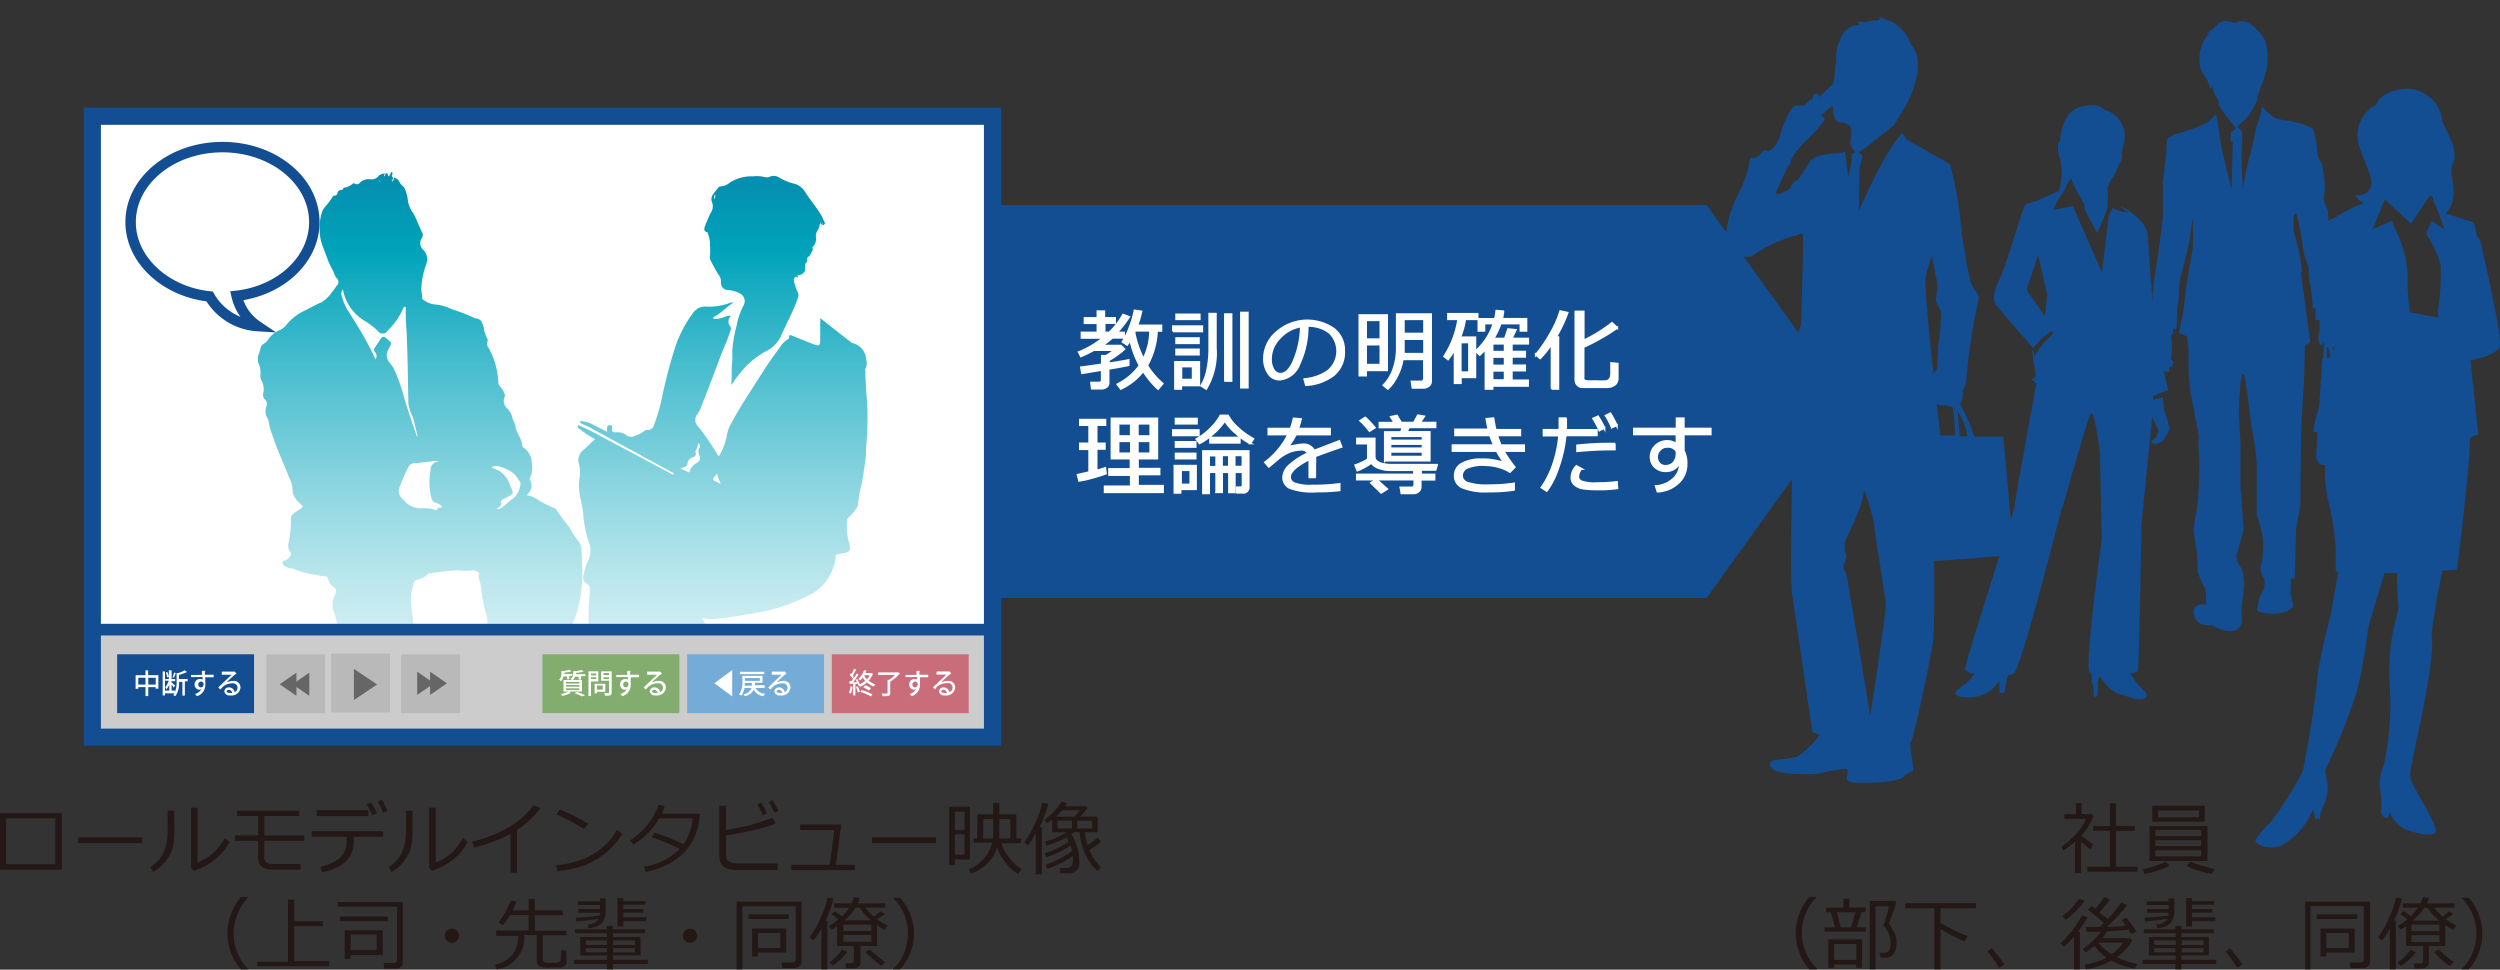 <svg id="レイヤー_1" data-name="レイヤー 1" xmlns="http://www.w3.org/2000/svg" xmlns:xlink="http://www.w3.org/1999/xlink" viewBox="0 0 215.31 83.51"><rect x="0" y="0" width="215.31" height="83.51" fill="#333333" stroke="none"/><defs><style>.cls-1,.cls-20{fill:none;}.cls-2,.cls-3{fill:#134e92;}.cls-20,.cls-21,.cls-3{stroke:#134e92;}.cls-20,.cls-21,.cls-3,.cls-4{stroke-miterlimit:10;}.cls-3{stroke-width:1.06px;}.cls-21,.cls-4,.cls-6{fill:#fff;}.cls-4{stroke:#fff;stroke-width:0.18px;}.cls-5{fill:#231815;}.cls-7{clip-path:url(#clip-path);}.cls-8{fill:url(#名称未設定グラデーション_32);}.cls-9{fill:url(#名称未設定グラデーション_32-2);}.cls-10{fill:url(#名称未設定グラデーション_32-3);}.cls-11{fill:url(#名称未設定グラデーション_32-4);}.cls-12{fill:url(#名称未設定グラデーション_32-5);}.cls-13{fill:url(#名称未設定グラデーション_32-6);}.cls-14{fill:#ccc;}.cls-15{fill:#b9b9b9;}.cls-16{fill:#666;}.cls-17{fill:#c96d7b;}.cls-18{fill:#75abd7;}.cls-19{fill:#83ac6f;}.cls-20{stroke-width:1.48px;}.cls-21{stroke-width:0.9px;}</style><clipPath id="clip-path" transform="translate(-2.47 -13.52)"><rect class="cls-1" x="10.65" y="23.75" width="76.56" height="44.53"/></clipPath><linearGradient id="名称未設定グラデーション_32" x1="35.71" y1="81.48" x2="35.71" y2="9.97" gradientUnits="userSpaceOnUse"><stop offset="0" stop-color="#fff"/><stop offset="0.06" stop-color="#f7fcfd"/><stop offset="0.14" stop-color="#e0f4f7"/><stop offset="0.25" stop-color="#bce7ed"/><stop offset="0.37" stop-color="#89d4df"/><stop offset="0.51" stop-color="#48bdce"/><stop offset="0.65" stop-color="#00a3ba"/><stop offset="1" stop-color="#134e92"/></linearGradient><linearGradient id="名称未設定グラデーション_32-2" x1="38.7" y1="81.48" x2="38.7" y2="9.97" xlink:href="#名称未設定グラデーション_32"/><linearGradient id="名称未設定グラデーション_32-3" x1="73.22" y1="81.48" x2="73.22" y2="9.97" xlink:href="#名称未設定グラデーション_32"/><linearGradient id="名称未設定グラデーション_32-4" x1="73.27" y1="81.48" x2="73.27" y2="9.97" xlink:href="#名称未設定グラデーション_32"/><linearGradient id="名称未設定グラデーション_32-5" x1="64.74" y1="81.48" x2="64.74" y2="9.97" xlink:href="#名称未設定グラデーション_32"/><linearGradient id="名称未設定グラデーション_32-6" x1="68.35" y1="81.48" x2="68.35" y2="9.97" xlink:href="#名称未設定グラデーション_32"/></defs><title>effect-illust</title><path class="cls-2" d="M164.39,13.52l0,0.06Zm11.53,47.77L175,51.12H172.5a14.5,14.5,0,0,0-1.22-2.76,2,2,0,0,0,.22-1.22,2.18,2.18,0,0,0,.33-1.11,52,52,0,0,1,1-6.53c0.22-.66-0.44-1.11-0.55-1.44a13.86,13.86,0,0,1-.55-2.65,26.13,26.13,0,0,1-.44-3.1,29.08,29.08,0,0,0-.88-4.64l-0.09,0a0.4,0.4,0,0,0-.16-0.17c-1.1-.59-3.54-2-3.54-2l-0.3-.53c-1.5,1.48-3.76,6.72-3.76,6.72l0.06-3.79a4.2,4.2,0,0,0,.22-0.8c0.05-.39-0.5-0.5-0.25-0.53s2.12-1.57,3-2.29c0.3-.46.77-1.21,1.06-1.74,0.44-.81,1.77-3.69.37-5.23a3.52,3.52,0,0,0-1.62-1.92L164.33,15c0.11,0.26-.15.3-0.48,0.26a8,8,0,0,1-.77.18,2.76,2.76,0,0,0-.59-0.07l0.11,0.33a1.42,1.42,0,0,0-.88.22,1.91,1.91,0,0,0-.77,1,3.72,3.72,0,0,0-.33,2,1.77,1.77,0,0,0-.12.67,4.7,4.7,0,0,1-.15,1.13l-1.23,1.18a0.37,0.37,0,0,0-.17-0.32c-0.37-.07-0.37.44-0.37,0.44a2.9,2.9,0,0,0-.66.52c-0.3.22-.89-0.15-1.18,0.37a8.86,8.86,0,0,0-1,2.43,2.32,2.32,0,0,1-1,1.25s-0.22-.44-0.74.29a0.83,0.83,0,0,1-.81.22,6.6,6.6,0,0,1-.37,1.62,9.66,9.66,0,0,1-.74,1.7,10,10,0,0,0-1,3.61c0,1.1.74,1.1,1.25,1.4a1,1,0,0,0,1.33-.07A12.75,12.75,0,0,1,157,33.83c0.22,0.07.66-.44,0.74,0s-0.15,7.23-.15,7.59A7.73,7.73,0,0,1,157,43l0.37,0.07s-0.44,5-.66,5.6a0.66,0.66,0,0,0,.74,1s-0.22,2.8-.29,3.32a12.51,12.51,0,0,0-.37,2.14c0,0.81-.15,8.55,0,9.44s1.77,12,1.77,12l0.66,0.22a8.24,8.24,0,0,1-2,1.92,19.38,19.38,0,0,1-2.06.29c-0.22.15-.52,0.37,0.07,0.81s2.88,0.44,4.06.3a11.52,11.52,0,0,1,2.21-.37c0.44,0.37-.66,1.11.81,1.18s3.76-.07,4.13-0.52,0.81-.37.81-0.59S167,77.92,167,77.92V77.48c0.29-.15,1.69-7.15,1.91-8.41,0.16-.93.17-4.65,0.13-7.23C171.9,61.67,175.93,61.29,175.93,61.29ZM158.36,27.41a9.88,9.88,0,0,1-1.1,1.62,1,1,0,0,0-.59.66c0,0.22-1.33.74-1.25,0.44s1-2.21,1-2.21l0.29-.37c-0.15-.44,1-1.62,1.55-2.14s1.69-1.77,1.25-1.77a0.24,0.24,0,0,1-.19-0.2l1-.84c0,0.72.09,1.43,0.71,1.48,0.88,0.07.88,0.59,0.88,0.59a11.54,11.54,0,0,1-.09,1.23,1.71,1.71,0,0,0,.47.75,0.53,0.53,0,0,0-.33.19c0,0.11-.05.8-0.05,0.8l-0.28,1.13s-0.15-1.55-.26-2.21a1.78,1.78,0,0,1-.71.17C160.13,26.77,158.8,26.82,158.36,27.41Zm5.16,47.74c0-.33-1.77-10.73-1.88-11.28a4.67,4.67,0,0,0-.33-1.33c-0.22-.44.33-0.89,0.11-1.33a2.12,2.12,0,0,1,0-1.22S163,57,163,55.69a16.82,16.82,0,0,1,.88,3c0,0.66,1,6.19,1,7S163.52,75.49,163.52,75.15Zm8.39-24.06a3.88,3.88,0,0,1-.66,0l-0.19-2.16A5.63,5.63,0,0,1,171.92,51.09Zm-2.07-2.65a1.48,1.48,0,0,1,.53.08,1,1,0,0,1,.28.08,15.7,15.7,0,0,1,.19,2.43l-1.28,0a2.47,2.47,0,0,0-.06-0.73l-0.24-2h0A1.34,1.34,0,0,0,169.84,48.44Zm-1.53-11.07c0.11-.51.4-1.42,0.53-1.81,0.19,0.78.34,1.74,0.34,1.74a3.17,3.17,0,0,1,.06,1.66c-0.18.72,0.28,0.88,0.39,1.44a16.26,16.26,0,0,1-.22,2.77l-0.11,2.1L169,45.7C168.81,44.32,168.18,38,168.31,37.37Z" transform="translate(-2.47 -13.52)"/><path class="cls-2" d="M216.16,34.63a1,1,0,0,0-.34-0.72c-0.17-.4-0.08-1.12-0.5-1.28s-2.18-.72-2.18-0.72c1.34-1.68.08-3.29,0.59-4.33s-0.5-2.65-.92-3.61A3.09,3.09,0,0,0,209,21.25c-1.76.4-1.85,1.28-1.85,1.28a2.91,2.91,0,0,0-1.59,3.13c0.34,1.68,1.43,3.13,1.09,4a1.15,1.15,0,0,1-1.34.64,2,2,0,0,0,.75.72,10.93,10.93,0,0,0-2.52,1.28,1.24,1.24,0,0,0-1,1.2,4.67,4.67,0,0,1-.17,1.52,1.16,1.16,0,0,0-.08,1c0.25,0.24-.17,3.85.33,5a7.19,7.19,0,0,0,1.09,1.76l-0.42,1.52-0.84,2a0.62,0.62,0,0,0,.42.24s-1.43,4.09-1.09,4.17,1.34,0.24,1.34.24a11.94,11.94,0,0,0-.08,5.93,19.31,19.31,0,0,1,.59,5.29v0.56h0.24c-0.29,1.56-.66,3.56-0.66,3.76a46.74,46.74,0,0,0-1.09,4.81,82.83,82.83,0,0,1-1.34,8.66,28.81,28.81,0,0,1-2.77,4.41c-0.5.4-1.51,1.6-1.26,1.68a2.15,2.15,0,0,0,2.43.16,6.31,6.31,0,0,0,2.43-2.81c0.17-.24.25,0.64,0.25,0.64h0.42a2.51,2.51,0,0,1,.08-0.64,5.41,5.41,0,0,0,.59-1.84,8.24,8.24,0,0,0-.25-1.68,52.4,52.4,0,0,0,2.68-6.57,38.22,38.22,0,0,0,1-5.43c0-.27.79-2.87,1.46-5l0.85,0h0.23a22.69,22.69,0,0,0,.1,2.65c0.17,0.88-.92,2.16-0.75,6.89a24.06,24.06,0,0,1-.5,7,4,4,0,0,0-.33,2,6.14,6.14,0,0,1,.08,2.08,0.61,0.61,0,0,0,.59.48l0.17-.48a3,3,0,0,0,1.34,1.44c0.84,0.32,2.26.72,2.6,0.24s-2.1-3.93-2.18-4.81,2.26-9.62,1.85-12.26a54.39,54.39,0,0,1,.94-5.45l1.24-.08s1.26-9.94,1.09-11.22a1,1,0,0,1,.75-0.4l-0.67-6.41s2.26-.4,2.51-1.2S216.25,35,216.16,34.63Zm-8.3-3.93,2.26,2.08,1.43-2.16s0.34-.48.42-0.08a5.45,5.45,0,0,0,.42,1L213,33.27l-1.09-.72-0.5,1.12a7.9,7.9,0,0,1,1.26,2.73,20.21,20.21,0,0,1-.25,3.93l0.08,0.56L210,40.4s-0.21-2.08-.17-2.41a9.64,9.64,0,0,0-.84-4.25,7.5,7.5,0,0,1-.5-1.2l-1.68.72Z" transform="translate(-2.47 -13.52)"/><path class="cls-2" d="M188.83,48.74l-0.08-1-0.83.22,0-.35,1.28-.5S188,42.23,188,41.79s-0.53-7.28-.53-7.71-0.1-1.56-2.16-2.71l-0.2-.11a2.58,2.58,0,0,0,.7.58,4,4,0,0,1-1.4-.41l-0.34.74L183.5,37,181,31.29l-1.69.28,0.34-.76a8.86,8.86,0,0,0,.71-1.1c0-.14.54-1.07,0.54-0.73S182,31.15,182,31.15l0,0.4s1,1.89,1.09,2.05a17.94,17.94,0,0,0,.89-2.21,14.1,14.1,0,0,0,0-1.6,2.06,2.06,0,0,1,.47-1,5.7,5.7,0,0,0,.51-1.12,0.89,0.89,0,0,0,.23-0.5,0.74,0.74,0,0,0,0-.44s0.1-.44.17-0.77a2.37,2.37,0,0,0-1.7-3s-0.35-.6-1.88-0.28-1.88,2.25-1.88,3c-0.33.18-.2,1.08,0,1.54a5.36,5.36,0,0,1-.11,2.75l-1.92.85c-0.55.24-.91,0.14-1.1,0.58s-1.61,5.24-2.06,6.1-0.7,1.78-.35,2.26,3.22,3.73,3.22,3.73A7.2,7.2,0,0,1,179.2,42l0.1,0.29a6.14,6.14,0,0,0-1.61,1.92,1.46,1.46,0,0,0-.21-0.65,18.5,18.5,0,0,0,.3,2.09,0.37,0.37,0,0,1-.38.5l0.45,0.43S176,56.57,176,57s-4.37,13.77-4.3,14.2a1.17,1.17,0,0,0,.84.33,2.25,2.25,0,0,1-.5.61c-0.9.79-1.58,1-.83,1.37a3.38,3.38,0,0,0,2.79-.58c0.22-.21.44-0.49,0.67-0.76v1.06l0.45-.09a6.57,6.57,0,0,1,.3-1.49,1.76,1.76,0,0,0,.44-0.09c0.68-.29,4.07-14.06,4.22-14.35s2.19-7.86,2.49-8.07,0.76,3.24.76,3.53,0.15,7.28.15,7.28-1.51,11-1.05,11.46a0.47,0.47,0,0,0,.18.11,3,3,0,0,0,.13,1.11,2.51,2.51,0,0,1,.05.84c0,0.12.3,0,.3,0s0.05-.84.08-1.23,0.05-.58.28-0.29c1.06,1.49,1.64,1.32,2.56,1.66s1.89,0,1-.7a6.8,6.8,0,0,1-1.07-1.4,1.15,1.15,0,0,0,.66-0.21c0.08-.29.3-12,0.3-12.4s0.61-6.31.93-9.47a0.62,0.62,0,0,0,.1.24,4.51,4.51,0,0,1,.42.88,1.07,1.07,0,0,1-.53.9c-0.18.07,0.07,0.29,0.21,0.34a2,2,0,0,0,.69-0.27,4.1,4.1,0,0,0,.6-1.11A16.65,16.65,0,0,0,188.83,48.74Zm-10.26-8L177,38.49l1-3,0.79,3.46Z" transform="translate(-2.47 -13.52)"/><path class="cls-2" d="M204.43,51.68c-0.19-1.3-.43-5.58-0.43-6.44s-0.39-.9-0.46-0.91c-0.05-.28-0.11-0.56-0.18-0.82a4.1,4.1,0,0,0,.67-0.82,1,1,0,0,0,0-.63l-0.21-.82,0.12-.17-0.07-.31a0.62,0.62,0,0,0,0-.29c0-.12,0-3.44-0.09-3.77a4.47,4.47,0,0,0-.26-1.25,27.5,27.5,0,0,1-.55-3.36,1.39,1.39,0,0,0-.12-0.7,1.78,1.78,0,0,1-.24-0.77c0-.29.12-0.87,0.07-1.15a10.48,10.48,0,0,0-.24-1.87,1.85,1.85,0,0,1-.41-1,7,7,0,0,0-.36-2,8.47,8.47,0,0,0-1.9-.65,5.21,5.21,0,0,1-1.47-.31,7.06,7.06,0,0,1-1-.94l0-.06a7.14,7.14,0,0,1-.5,1.78s-0.43,2.2-.58,2.56-0.58,2.74-.58,2.74a31.63,31.63,0,0,1-.07-4.14,3.27,3.27,0,0,0,0-.68,1.2,1.2,0,0,0-.43-0.43,8.1,8.1,0,0,1,.76-0.72,6.07,6.07,0,0,0,1-1.67l-0.07-.13a4.25,4.25,0,0,0,.3-0.86,8.31,8.31,0,0,0,.56-1.68,5.53,5.53,0,0,0-.12-2.38,4.75,4.75,0,0,0-1.45-1.56,1.3,1.3,0,0,0-1.1,0c-0.12.12-.94-0.45-1.54,0.14a4.92,4.92,0,0,1-1,.81l0.28,0a1.73,1.73,0,0,0-.45.56,3.43,3.43,0,0,0-.39,2.13,2.79,2.79,0,0,0,.54,1.15,1.52,1.52,0,0,1,.3.86A1,1,0,0,0,193,21a2.88,2.88,0,0,0,.35.91,0.66,0.66,0,0,1,.19.67,24.58,24.58,0,0,0,1.52,2l-0.47.36,0,0.79h0.18l-0.11,4.07s-0.87-3.39-.94-4-0.39-2.45-.39-2.45-0.65.65-.79,0.75a19.83,19.83,0,0,1-2.28.87,3.07,3.07,0,0,0-1.13.48,7.15,7.15,0,0,0-.07,1c0,0.17-.19,1.51-0.19,1.83s-0.19.79-.14,1,0,1.42,0,1.59a10,10,0,0,1,0,1.49c0,0.27-.29,2.19-0.31,2.45s-0.46,3-.48,3.24-0.29,3.51-.26,3.61,0.26,0,.26,0-0.24,1.37-.31,1.56a1,1,0,0,0-.07.55,5.71,5.71,0,0,1,.29.65,1.15,1.15,0,0,0,.31.72,2.18,2.18,0,0,0,1.08.41,0.23,0.23,0,0,0,0-.34,2,2,0,0,0,.34-0.22,0.36,0.36,0,0,0,0-.39l-0.14-.1a10.35,10.35,0,0,0,.07-1.44c0-.36-0.07-0.72-0.07-0.72l0.19,0,0-.5,0.31,0s0-1.83.1-2.12,0.1-1.63.14-1.83,0.14-.84.19-0.91,0.58-2.33.65-2.67,0.26-2.07.29-1.85,0.07,2.26,0,2.5-0.12.89-.17,1-0.27,1.73-.31,1.83-0.29,2.36-.36,2.74-0.34,1.66-.34,1.66l0.7,0.31a11,11,0,0,1,.14,1.49,18.77,18.77,0,0,0,.17,3.39c0.19,1.06.65,3.24,0.65,3.41a0.84,0.84,0,0,0,.07.31,5.67,5.67,0,0,0,0,1.44,33.89,33.89,0,0,1-.1,4.09c0,0.48-.38,2.12-0.36,2.57a15.65,15.65,0,0,0,.26,1.78,14.66,14.66,0,0,1,.07,1.71,6.36,6.36,0,0,0,.48,1.18,1.41,1.41,0,0,1,.24.65,3.52,3.52,0,0,1,0,.84c0,0.1.1,0.24,0,.24a1.87,1.87,0,0,0-.5,0,0.62,0.62,0,0,0-.53.77,1,1,0,0,0,.84.94c0.5,0.15.72,0,.94,0.15a2.85,2.85,0,0,0,1.49.41,0.89,0.89,0,0,0,.86-0.91,9,9,0,0,1,0-1.27c0-.12.1-0.84,0.14-1.23a5.05,5.05,0,0,0-.12-1.92,2.51,2.51,0,0,1-.5-1.06c0-.24.62-2.14,0.62-2.4s-0.26-3.53-.26-3.73,0-3.34,0-3.58-0.12-2.19-.14-2.6,0.1-3.39.36-3.44,0.6,3.7.72,4.49a28.57,28.57,0,0,1,.46,3c0,0.55,0,4.3,0,4.64a11.28,11.28,0,0,1,.53,2.07,9.79,9.79,0,0,1-.07,1.95,1.45,1.45,0,0,0,0,1.18,1.66,1.66,0,0,0,.19.26,1.9,1.9,0,0,1-.14,1.15,2.19,2.19,0,0,0-.39,1.32,0.23,0.23,0,0,0,0,.39,4.11,4.11,0,0,0,2.24.07,1.75,1.75,0,0,0,.79-0.5,7.54,7.54,0,0,0-.22-1c0-.1,0-1.37,0-1.37a0.38,0.38,0,0,0,.34-0.14c0-.14.1-3.63,0.12-4.09s0.36-1.87.36-2.16,0.07-6.13.07-6.35,0.22-4,.24-4.16,0.09-3.2.09-3.2l0.46-.26s-0.72-5.5-.79-5.79,0.1-.29.1-0.29L200.44,35s-0.38-1.35-.41-1.49-0.12-1.59.12-1.59,0.36,1.23.39,1.32,0.26,1.35.26,1.49a4.37,4.37,0,0,0,.19.94,5.68,5.68,0,0,1,.31.91c0,0.24,0,.91.14,1.49s0.22,2,.22,2l0.24,0,0,1,0.31,0a6.73,6.73,0,0,1,0,1.13,1.2,1.2,0,0,0,.07,1,0.23,0.23,0,0,0,.27-0.26c0-.08,0,0,0.08.1,0,0.34-.07.83-0.07,1.35h-0.09s-0.53,8.36-.53,8.55a2,2,0,0,0,.38.58,4.22,4.22,0,0,0,2-.1C204.71,53.36,204.62,53,204.43,51.68Zm-1.56-7.27c0-.31,0-0.66,0-1l0.12,0c0.07,0.3.12,0.62,0.17,0.88Z" transform="translate(-2.47 -13.52)"/><polygon class="cls-3" points="146.71 50.97 66.8 50.97 66.8 18.19 146.71 18.19 158.49 34.58 146.71 50.97"/><path class="cls-4" d="M95.67,45.65l-0.09-.49q0.57-.06,1.8-0.25V44.18h0.34a6.84,6.84,0,0,0,.77-0.52H96.67q-0.5.28-1.1,0.54l-0.18-.35a7.71,7.71,0,0,0,2.1-1.24H95.63V42.17H97V41.34H95.89V40.92H97V40.34h0.56v0.57h0.93v0.42H97.59v0.84H98a6.35,6.35,0,0,0,1.2-1.54l0.5,0.19a9.25,9.25,0,0,1-1.06,1.35h0.62V42.6h-1a7.28,7.28,0,0,1-.91.7H99l0.29,0.28a4,4,0,0,1-.62.5,6.31,6.31,0,0,1-.71.46v0.29q1.27-.2,1.7-0.29l0,0.42q-0.31.08-1.73,0.32v1.23a0.39,0.39,0,0,1-.18.34,0.7,0.7,0,0,1-.4.13H96.51l-0.06-.5h0.64a0.23,0.23,0,0,0,.28-0.23V45.37Zm5.26-.18A5.27,5.27,0,0,1,99,47l-0.28-.38A5.25,5.25,0,0,0,100.63,45a7.89,7.89,0,0,1-.81-2.2,4.58,4.58,0,0,1-.28.41l-0.38-.25a6.89,6.89,0,0,0,.63-1.31,8.29,8.29,0,0,0,.4-1.38l0.57,0.08a9.4,9.4,0,0,1-.35,1.21h2.07v0.44H102.1a6.63,6.63,0,0,1-.84,3,6.72,6.72,0,0,0,1.33,1.56l-0.38.45A7,7,0,0,1,100.93,45.46Zm0-1a5.4,5.4,0,0,0,.6-2.48h-1.3l-0.07.14A8.14,8.14,0,0,0,100.94,44.42Z" transform="translate(-2.47 -13.52)"/><path class="cls-4" d="M103.5,42.06V41.63H106v0.42H103.5Zm0.69,4.64V47h-0.51V44.7h2.06v2h-1.54ZM103.78,41V40.61h2V41h-2Zm0,2V42.65h1.93v0.42h-1.93Zm0,1V43.63h1.93v0.42h-1.93Zm1.42,1.07h-1v1.16h1V45.12ZM106.35,47l-0.42-.26a4,4,0,0,0,.51-1.33,8.62,8.62,0,0,0,.19-1.86v-3h0.54v2.94A6,6,0,0,1,106.35,47Zm1.63-.69V40.59h0.54v5.73H108Zm1.38,0.58V40.45h0.56v6.44h-0.56Z" transform="translate(-2.47 -13.52)"/><path class="cls-4" d="M114.95,46.68l-0.14-.5a4.14,4.14,0,0,0,2-.69,2.21,2.21,0,0,0,.16-3.32,3,3,0,0,0-1.89-.59,7.63,7.63,0,0,1-.71,3.3,2,2,0,0,1-1.67,1.32,1.12,1.12,0,0,1-1-.53,2.26,2.26,0,0,1-.36-1.29,3,3,0,0,1,1.09-2.26,4,4,0,0,1,4.88-.3,2.28,2.28,0,0,1,.91,1.91,2.54,2.54,0,0,1-.91,2.11A4.3,4.3,0,0,1,114.95,46.68Zm-0.43-5.05a3.13,3.13,0,0,0-1.83,1,2.56,2.56,0,0,0-.77,1.81,1.74,1.74,0,0,0,.22.91,0.69,0.69,0,0,0,.62.37q0.69,0,1.2-1.28A8.1,8.1,0,0,0,114.52,41.63Z" transform="translate(-2.47 -13.52)"/><path class="cls-4" d="M120.11,45.39v0.46h-0.55V40.67h2.36v4.73h-1.81Zm1.26-4.3h-1.26v1.66h1.26V41.09Zm-1.26,2.09v1.76h1.26V43.18h-1.26Zm4.95,3.73h-0.93l-0.08-.52h0.75a0.27,0.27,0,0,0,.32-0.28V44.45h-1.85a4.69,4.69,0,0,1-.46,1.42A3.8,3.8,0,0,1,122,47l-0.37-.3a3.65,3.65,0,0,0,.81-1.28,5.5,5.5,0,0,0,.34-2.08V40.59h2.93v5.74a0.52,0.52,0,0,1-.19.42A0.71,0.71,0,0,1,125.06,46.91ZM125.13,44V42.71h-1.77v0.54c0,0.31,0,.56,0,0.75h1.8Zm0-1.72V41h-1.77v1.26h1.77Z" transform="translate(-2.47 -13.52)"/><path class="cls-4" d="M128.27,46v0.51h-0.51V43.56a6,6,0,0,1-.58.9l-0.32-.25A8.12,8.12,0,0,0,128.07,41h-0.88V40.56h2.52V41h-1.06a7.09,7.09,0,0,1-.43,1.58h1.3V46h-1.24ZM129,43h-0.74v2.59H129V43Zm3.65,3.29h1.41v0.45H131V47h-0.58V43.57q-0.23.25-.51,0.51l-0.33-.32a6.15,6.15,0,0,0,1-1.21,5.29,5.29,0,0,0,.53-1.18h-0.81V42h-0.49V41h1.42a5.28,5.28,0,0,0,.12-0.71l0.58,0.05q0,0.22-.11.65h2.1V42h-0.49V41.37h-1.73a6.21,6.21,0,0,1-.62,1.32h1c0.13-.35.22-0.63,0.28-0.81L133,41.94l-0.35.75h1.42v0.42h-1.41v0.71h1.15v0.42h-1.15V45h1.15v0.42h-1.15v0.84ZM131,43.11v0.71h1.07V43.11H131Zm0,1.9h1.07V44.25H131V45Zm0,1.26h1.07V45.44H131v0.84Z" transform="translate(-2.47 -13.52)"/><path class="cls-4" d="M136.11,47V43.1a7.09,7.09,0,0,1-1,1.27l-0.36-.3A12.18,12.18,0,0,0,136,42.24a8.82,8.82,0,0,0,.85-1.91l0.61,0.13a11.78,11.78,0,0,1-1,2.11h0.21V47h-0.58Zm2.16-6.64h0.58v2.5a12.73,12.73,0,0,0,2.45-1.52l0.44,0.41a13.73,13.73,0,0,1-1.41.89,14.35,14.35,0,0,1-1.49.76V46a0.38,0.38,0,0,0,0,.19,0.27,0.27,0,0,0,.13.12,1.07,1.07,0,0,0,.35.05h0.68a6.92,6.92,0,0,0,.77,0,0.56,0.56,0,0,0,.24-0.1,0.52,0.52,0,0,0,.15-0.16,1.2,1.2,0,0,0,.08-0.39q0-.3,0-0.91l0.54,0.05v1.29a0.63,0.63,0,0,1-.21.48,1,1,0,0,1-.6.23c-0.26,0-.58,0-1,0l-0.74,0-0.54,0a0.54,0.54,0,0,1-.28-0.11,0.6,0.6,0,0,1-.19-0.23,0.79,0.79,0,0,1-.06-0.33V40.36Z" transform="translate(-2.47 -13.52)"/><path class="cls-4" d="M95.42,54.92l-0.13-.5,1-.23v-2h-0.8V51.72h0.8v-1.6h-0.8V49.68h2.17v0.44H96.9v1.6h0.71v0.45H96.9v1.89q0.47-.12.75-0.22l0.06,0.46q-0.25.1-1,.32T95.42,54.92Zm4.45,0.5v-1H98V53.92h1.85V53H98.21V49.57h3.92V53h-1.67v0.9h1.86v0.47h-1.86v1h2.16V55.9h-5V55.42h2.25Zm-1.09-4.33h1.09V50H98.79v1.09Zm1.09,0.42H98.79v1.07h1.09V51.51Zm0.58-.42h1.1V50h-1.1v1.09Zm1.1,0.42h-1.1v1.07h1.1V51.51Z" transform="translate(-2.47 -13.52)"/><path class="cls-4" d="M103.5,51V50.57h2.2V51h-2.2Zm0.63,4.7v0.25h-0.5V53.64h1.83v2h-1.33ZM103.73,50V49.58h1.81V50h-1.81Zm0,2V51.59h1.7V52h-1.7Zm0,1V52.59h1.7V53h-1.7ZM105,54h-0.83v1.26H105V54Zm5.14-2.3a5.9,5.9,0,0,1-1.18-.83,4.81,4.81,0,0,1-1-1.12,5.84,5.84,0,0,1-1,1.11,6,6,0,0,1-1.17.83l-0.27-.35a5.1,5.1,0,0,0,1.22-.93,4.59,4.59,0,0,0,.84-1.09h0.65a3.74,3.74,0,0,0,.8,1,6.53,6.53,0,0,0,1.37,1Zm-2.91,4.16V54.17h-0.64V56h-0.5V52.38H110v3.1a0.45,0.45,0,0,1-.55.46H109L109,55.5h0.26a0.2,0.2,0,0,0,.24-0.2V54.17h-0.7v1.74h-0.47V54.17h-0.62V55.9h-0.49Zm0-2.12v-1h-0.64v1h0.64Zm-0.53-2.14V51.22h2.53v0.42h-2.53Zm1,1.12v1h0.62v-1h-0.62Zm1.79,1v-1h-0.7v1h0.7Z" transform="translate(-2.47 -13.52)"/><path class="cls-4" d="M115.79,54.62h-0.54v-1.2c0-.14,0-0.26,0-0.36q-1.69.85-1.69,1.54a0.61,0.61,0,0,0,.38.55,4,4,0,0,0,1.59.2,15.54,15.54,0,0,0,2.3-.14l0,0.53a17.54,17.54,0,0,1-2,.1,5.44,5.44,0,0,1-2.3-.31,1,1,0,0,1-.54-0.88,1.46,1.46,0,0,1,.47-1,6,6,0,0,1,1.65-1.08,0.54,0.54,0,0,0-.54-0.33,3.18,3.18,0,0,0-.95.16,4,4,0,0,0-1.26.8l-0.61.51-0.32-.37a6.79,6.79,0,0,0,2-2.41h-1.71V50.45h1.91a5.53,5.53,0,0,0,.26-0.88l0.61,0.05a5.62,5.62,0,0,1-.25.83H117v0.48h-2.92a7.7,7.7,0,0,1-.72,1.12l0.06,0A1.88,1.88,0,0,1,114,51.9a3.49,3.49,0,0,1,.65-0.09,1,1,0,0,1,1,.53l2.16-.83L118,52q-0.76.25-2.27,0.81a4.53,4.53,0,0,1,0,.69v1.11Z" transform="translate(-2.47 -13.52)"/><path class="cls-4" d="M119.34,54.81V54.4h4.92V54h-0.89l-1.25,0a3,3,0,0,1-.9-0.17,1.4,1.4,0,0,1-.65-0.46,4.5,4.5,0,0,1-1.19.66l-0.18-.44a4,4,0,0,0,.57-0.23,3.4,3.4,0,0,0,.52-0.28V51.71h-0.94V51.3h1.5v1.56a0.48,0.48,0,0,0,.18.38,1.19,1.19,0,0,0,.49.23,3.72,3.72,0,0,0,.71.09l1.28,0,2.71,0-0.12.42h-1.26V54.4H126v0.42h-1.19v0.63a0.5,0.5,0,0,1-.18.4,0.67,0.67,0,0,1-.45.15h-1l-0.09-.49H124a0.24,0.24,0,0,0,.29-0.25V54.81h-4.92Zm1.08-4.18a6.32,6.32,0,0,0-.79-0.87l0.42-.27a9.24,9.24,0,0,1,.81.86Zm1,5.32-0.86-.84,0.45-.28q0.28,0.24.91,0.81Zm0.33-2.76V50.74h1.38l0.16-.42h-2V49.94h1.3l-0.32-.51,0.5-.11,0.37,0.61h1.11l0.34-.63,0.52,0.09-0.36.54h1.34v0.38h-2.27l-0.23.42h2v2.45h-3.83ZM125,51.47v-0.4h-2.79v0.4H125Zm-2.79.67H125V51.75h-2.79v0.39Zm0,0.72H125V52.42h-2.79v0.44Z" transform="translate(-2.47 -13.52)"/><path class="cls-4" d="M132.91,53.75l-0.4.41a3.36,3.36,0,0,0-1-.43,4.32,4.32,0,0,0-1.13-.16,3.42,3.42,0,0,0-1.6.25,0.77,0.77,0,0,0-.41.68,0.67,0.67,0,0,0,.47.6,5.13,5.13,0,0,0,1.85.22,13.49,13.49,0,0,0,2.16-.15v0.53a13.94,13.94,0,0,1-2.19.14,5.25,5.25,0,0,1-2.24-.34,1.07,1.07,0,0,1-.65-1,1.15,1.15,0,0,1,.62-1.05,3.31,3.31,0,0,1,1.67-.36,5.56,5.56,0,0,1,2,.32,7.38,7.38,0,0,1-.68-1.06h-3.8V51.87h3.58A8.56,8.56,0,0,1,130.8,51h-3V50.52h2.88a8.89,8.89,0,0,1-.18-0.92l0.58-.05q0.11,0.66.19,1h2.12V51h-2q0.1,0.31.33,0.88h2v0.47h-1.77A10.53,10.53,0,0,0,132.91,53.75Z" transform="translate(-2.47 -13.52)"/><path class="cls-4" d="M137.34,49.56c0,0.27,0,.6,0,1h2.64V51h-2.68a11.47,11.47,0,0,1-.62,2.79,6.94,6.94,0,0,1-1,2l-0.44-.29a7.91,7.91,0,0,0,1-2,10.57,10.57,0,0,0,.52-2.48h-1.34V50.55h1.37q0-.47,0-1h0.6Zm4.41,6a9.83,9.83,0,0,1-1.58.1,9.59,9.59,0,0,1-1.32-.07,1.4,1.4,0,0,1-.75-0.32,0.79,0.79,0,0,1-.28-0.61,1.46,1.46,0,0,1,.42-1l0.41,0.23a1.18,1.18,0,0,0-.27.69,0.46,0.46,0,0,0,.25.39,3.41,3.41,0,0,0,1.41.17,13.62,13.62,0,0,0,1.68-.1Zm-0.22-3.82v0.48h-0.33q-1.32,0-2.89.15l0-.48a27.14,27.14,0,0,1,2.84-.15h0.43Zm-0.89-1.36-0.42.19a8.31,8.31,0,0,0-.53-1l0.4-.18A8.25,8.25,0,0,1,140.64,50.38Zm1.07-.23-0.42.17a6.91,6.91,0,0,0-.52-1l0.39-.19A9.65,9.65,0,0,1,141.71,50.16Z" transform="translate(-2.47 -13.52)"/><path class="cls-4" d="M149.79,50.92h-2.32v1.41a2.37,2.37,0,0,1,.24,1.17,2.14,2.14,0,0,1-.72,1.63,2.77,2.77,0,0,1-1.76.72l-0.15-.46a2.38,2.38,0,0,0,1.48-.61,1.74,1.74,0,0,0,.6-1.35,1.87,1.87,0,0,0,0-.25,1.07,1.07,0,0,1-.43.67,1.34,1.34,0,0,1-.81.24,1.3,1.3,0,0,1-.91-0.34,1.11,1.11,0,0,1-.37-0.85,1.3,1.3,0,0,1,.42-1,1.43,1.43,0,0,1,1-.39,1.32,1.32,0,0,1,.81.27V50.92H143.2V50.44h3.68V49.56h0.59v0.88h2.32v0.48Zm-2.9,1.49A0.88,0.88,0,0,0,146,52a0.79,0.79,0,0,0-.58.27,0.87,0.87,0,0,0-.05,1.16,0.7,0.7,0,0,0,.54.22,0.89,0.89,0,0,0,.69-0.28,1.1,1.1,0,0,0,.27-0.74V52.41Z" transform="translate(-2.47 -13.52)"/><path class="cls-5" d="M7.8,88.42H2.47V83.55H7.8v4.86Zm-0.57-.47V84H3v3.95H7.23Z" transform="translate(-2.47 -13.52)"/><path class="cls-5" d="M14.72,86.13H9.2V85.64h5.52v0.49Z" transform="translate(-2.47 -13.52)"/><path class="cls-5" d="M17.49,84.85a9.47,9.47,0,0,1-.07,1.28,3,3,0,0,1-.32,1,3.78,3.78,0,0,1-.63.87,3.15,3.15,0,0,1-.81.62l-0.25-.42a3.24,3.24,0,0,0,.77-0.68,3,3,0,0,0,.54-1,6,6,0,0,0,.19-1.76V83.33h0.57v1.52ZM22.24,86a4.25,4.25,0,0,1-1.32,1.59,5.29,5.29,0,0,1-1.76.92l-0.24-.23v-5.2h0.56v4.71a3.65,3.65,0,0,0,1.2-.68,4.78,4.78,0,0,0,1.15-1.41Z" transform="translate(-2.47 -13.52)"/><path class="cls-5" d="M28.69,85.94H25.23v1.3a0.67,0.67,0,0,0,.18.56,1,1,0,0,0,.58.13h2.36v0.49H26a2.23,2.23,0,0,1-.59-0.07A1,1,0,0,1,25,88.15a0.74,0.74,0,0,1-.23-0.33,2.15,2.15,0,0,1-.07-0.63V85.94h-2V85.47h2V83.8H22.88V83.34h5.36V83.8h-3v1.68h3.44v0.46Z" transform="translate(-2.47 -13.52)"/><path class="cls-5" d="M32.93,85.81a3,3,0,0,1-.28,1.38,2.32,2.32,0,0,1-.88.89,4.85,4.85,0,0,1-1.54.56l-0.18-.47a3.77,3.77,0,0,0,1.66-.74,1.84,1.84,0,0,0,.61-1.5V85.59h-3V85.1h6.15v0.49H32.93v0.22Zm1.27-2H29.74V83.3H34.2v0.46Zm0.72-.25-0.38.17a7.46,7.46,0,0,0-.48-0.93l0.36-.16A7.07,7.07,0,0,1,34.92,83.52Zm0.91-.2-0.38.16A6.54,6.54,0,0,0,35,82.55l0.35-.16A8.2,8.2,0,0,1,35.84,83.31Z" transform="translate(-2.47 -13.52)"/><path class="cls-5" d="M38,84.85a9.47,9.47,0,0,1-.07,1.28,3,3,0,0,1-.32,1A3.78,3.78,0,0,1,37,88a3.15,3.15,0,0,1-.81.62l-0.25-.42a3.24,3.24,0,0,0,.77-0.68,3,3,0,0,0,.54-1,6,6,0,0,0,.19-1.76V83.33H38v1.52ZM42.75,86a4.25,4.25,0,0,1-1.32,1.59,5.29,5.29,0,0,1-1.76.92l-0.24-.23v-5.2H40v4.71a3.65,3.65,0,0,0,1.2-.68,4.78,4.78,0,0,0,1.15-1.41Z" transform="translate(-2.47 -13.52)"/><path class="cls-5" d="M47,88.67H46.43V85.34a12.9,12.9,0,0,1-3.12,1.17L43.13,86a11.16,11.16,0,0,0,3.42-1.4,7.05,7.05,0,0,0,1.88-1.74L49,83.12A7.24,7.24,0,0,1,47,85v3.71Z" transform="translate(-2.47 -13.52)"/><path class="cls-5" d="M56.06,85.32A5.91,5.91,0,0,1,54.61,87a6.58,6.58,0,0,1-1.86,1.06,9.83,9.83,0,0,1-2.27.49l-0.12-.51a9,9,0,0,0,1.95-.4,5.89,5.89,0,0,0,1.46-.7,7.44,7.44,0,0,0,1-.81A5.51,5.51,0,0,0,55.61,85Zm-2.91-.85-0.38.44a17.89,17.89,0,0,0-2.38-1.24l0.29-.42A14.13,14.13,0,0,1,53.15,84.48Z" transform="translate(-2.47 -13.52)"/><path class="cls-5" d="M59.72,82.94a5.06,5.06,0,0,1-.25.65h3.27a6.84,6.84,0,0,1-.06.7,6,6,0,0,1-.33,1.17,5.08,5.08,0,0,1-.57,1,4.6,4.6,0,0,1-.89.93,5.42,5.42,0,0,1-1.24.74,8,8,0,0,1-1.57.49l-0.16-.46A5.43,5.43,0,0,0,61,86.63a16.15,16.15,0,0,0-2.41-1l0.26-.4a19.51,19.51,0,0,1,2.49,1A4.63,4.63,0,0,0,62.12,84H59.23a6.2,6.2,0,0,1-1,1.32,5.84,5.84,0,0,1-1.2.93l-0.29-.36a5.93,5.93,0,0,0,1.55-1.42,5.57,5.57,0,0,0,.9-1.64Z" transform="translate(-2.47 -13.52)"/><path class="cls-5" d="M69.48,88.46H66a3,3,0,0,1-.67-0.07,1.43,1.43,0,0,1-.49-0.21,0.94,0.94,0,0,1-.31-0.36,1.78,1.78,0,0,1-.11-0.73V82.92H65V85a18.16,18.16,0,0,0,4-1.06l0.28,0.51a12.17,12.17,0,0,1-1.91.57Q66,85.33,65,85.47V87a1.41,1.41,0,0,0,.08.54,0.52,0.52,0,0,0,.35.26,2.49,2.49,0,0,0,.73.09h3.28v0.52Zm-0.94-4.89-0.38.17a7.36,7.36,0,0,0-.48-0.94L68,82.63A6.86,6.86,0,0,1,68.54,83.56Zm1-.21-0.38.16a6.53,6.53,0,0,0-.48-0.92L69,82.43A8,8,0,0,1,69.51,83.35Z" transform="translate(-2.47 -13.52)"/><path class="cls-5" d="M76.09,88.46H70.62V88h3.31L74.33,85H71.39V84.53h3.54L74.46,88h1.63v0.44Z" transform="translate(-2.47 -13.52)"/><path class="cls-5" d="M83.08,86.13H77.56V85.64h5.52v0.49Z" transform="translate(-2.47 -13.52)"/><path class="cls-5" d="M84.71,87.55V88H84.22V83H86v4.54H84.71Zm0.83-4.13H84.71V85h0.83V83.42Zm-0.83,1.95v1.75h0.83V85.37H84.71Zm3.63,1.12a2.9,2.9,0,0,1-.83,1.38,3.72,3.72,0,0,1-1.39.89l-0.21-.36a3.44,3.44,0,0,0,1.34-1,3,3,0,0,0,.66-1.31H86.31V85.73h0.33V83.66H88v-1h0.53v1H90v2.07H90.4v0.41H88.71a3.67,3.67,0,0,0,.68,1.25,3.81,3.81,0,0,0,1.08,1l-0.33.39a3.77,3.77,0,0,1-1.09-1A4,4,0,0,1,88.34,86.5ZM88,85.73V84.06H87.15v1.67H88Zm0.53-1.67v1.67h0.95V84.06H88.57Z" transform="translate(-2.47 -13.52)"/><path class="cls-5" d="M91.67,88.78V85.27A7.61,7.61,0,0,1,91,86.34l-0.31-.28a9.89,9.89,0,0,0,.92-1.61,8.71,8.71,0,0,0,.62-1.79l0.52,0.09a11,11,0,0,1-.74,2h0.19v4.07H91.67Zm1-.42L92.49,88a8.06,8.06,0,0,0,2.31-1.2,3.39,3.39,0,0,0-.13-0.46,7.51,7.51,0,0,1-2.09,1L92.44,87a7,7,0,0,0,2.07-1,3.65,3.65,0,0,0-.19-0.35,8.49,8.49,0,0,1-1.73.7L92.46,86a6.64,6.64,0,0,0,1.84-.79H93.08V84.11l-0.43.31-0.24-.28a5.06,5.06,0,0,0,.82-0.72,3.91,3.91,0,0,0,.64-0.85l0.49,0.1q-0.08.16-.17,0.29H96l0.15,0.12a6.1,6.1,0,0,1-.65.77H97V85.2h-1.1a5.74,5.74,0,0,0,.24,1.1A6.43,6.43,0,0,0,97,85.64L97.31,86a10.07,10.07,0,0,1-1,.72l0,0.07a5.06,5.06,0,0,0,1,1.46L97,88.53A4.07,4.07,0,0,1,95.91,87a6.09,6.09,0,0,1-.47-1.82H95l-0.26.2a4.32,4.32,0,0,1,.68,2.22,1.86,1.86,0,0,1,0,.45,1,1,0,0,1-.15.34,0.76,0.76,0,0,1-.24.22,0.84,0.84,0,0,1-.3.11,4.31,4.31,0,0,1-.56,0H93.79l-0.06-.44h0.5a0.88,0.88,0,0,0,.37-0.06A0.4,0.4,0,0,0,94.8,88a1.35,1.35,0,0,0,.07-0.49v0c0-.07,0-0.15,0-0.25A9,9,0,0,1,92.65,88.35Zm1.29-5.06a5.71,5.71,0,0,1-.55.56H95a2.57,2.57,0,0,0,.45-0.56h-1.5Zm0.83,1.57V84.2H93.55v0.67h1.22Zm0.46-.67v0.67h1.28V84.2H95.23Z" transform="translate(-2.47 -13.52)"/><path class="cls-5" d="M23.87,97H23.22a4.74,4.74,0,0,1,0-6.22h0.66v0A4,4,0,0,0,23,92.09a4.36,4.36,0,0,0,0,3.68A4,4,0,0,0,23.87,97v0Z" transform="translate(-2.47 -13.52)"/><path class="cls-5" d="M24.63,96.79V96.35h2.64V91h0.54v1.86h2.47v0.43H27.81v3h3v0.44H24.63Z" transform="translate(-2.47 -13.52)"/><path class="cls-5" d="M36.57,96.94h-1l-0.06-.49h0.84a0.34,0.34,0,0,0,.23-0.08,0.23,0.23,0,0,0,.09-0.18V91.61H31.56v-0.4h5.6v5.17a0.53,0.53,0,0,1-.17.41A0.61,0.61,0,0,1,36.57,96.94Zm-4.83-4.09v-0.4h4.13v0.4H31.74Zm0.93,2.91v0.35H32.16V93.64h3.27v2.12H32.67ZM34.91,94H32.67v1.33h2.24V94Z" transform="translate(-2.47 -13.52)"/><path class="cls-5" d="M40.78,94.11a0.61,0.61,0,1,1,.18.43A0.59,0.59,0,0,1,40.78,94.11Z" transform="translate(-2.47 -13.52)"/><path class="cls-5" d="M45.25,97l-0.15-.39a2.7,2.7,0,0,0,1.5-.88,2.51,2.51,0,0,0,.5-1.61H45.21V93.66H48V92.33H46.4a5.29,5.29,0,0,1-.62.86l-0.37-.24A6,6,0,0,0,46,92.06a5.56,5.56,0,0,0,.46-1l0.49,0.11a4.89,4.89,0,0,1-.32.76H48v-1h0.53v1h2.41v0.41H48.53v1.34h2.73v0.39H49.21v2.05a0.32,0.32,0,0,0,.07.21,0.54,0.54,0,0,0,.36.11l0.37,0,0.41,0a0.42,0.42,0,0,0,.23-0.08,0.33,0.33,0,0,0,.11-0.19s0-.29.06-0.83l0.43,0.06v0.91a0.54,0.54,0,0,1,0,.21,0.49,0.49,0,0,1-.11.16,0.61,0.61,0,0,1-.15.11l-0.17.06-0.47,0-0.47,0a1.81,1.81,0,0,1-1-.15,0.54,0.54,0,0,1-.18-0.43V94.05H47.62A2.74,2.74,0,0,1,45.25,97Z" transform="translate(-2.47 -13.52)"/><path class="cls-5" d="M51.9,96.55V96.18h2.85V95.81H52.44V94.21h2.31V93.89H52V93.56h2.72v-0.3h0.52v0.3h2.79v0.33H55.27v0.32h2.37v1.59H55.27v0.38h3v0.36h-3V97H54.75V96.55H51.9Zm0.21-3.65-0.05-.35a19.91,19.91,0,0,0,2.08-.19,1.74,1.74,0,0,0,0-.23v0H52.29V91.8h1.85V91.46h-1.9V91.15h1.9V90.88h0.49v1.27a1.49,1.49,0,0,1-.14.57,1,1,0,0,1-.51.52,2.53,2.53,0,0,1-.81.24l-0.11-.33a1.3,1.3,0,0,0,1-.5Q53.09,92.8,52.1,92.89Zm0.82,2h1.82V94.51H52.93v0.36Zm1.82,0.28H52.93v0.36h1.82V95.15Zm0.52-.28h1.88V94.51H55.27v0.36Zm1.88,0.28H55.27v0.36h1.88V95.15Zm-1.5-1.84V90.87h0.49v0.26h1.92v0.31H56.15v0.38h1.74v0.3H56.15v0.4h2v0.33h-2v0.46H55.66Z" transform="translate(-2.47 -13.52)"/><path class="cls-5" d="M61.29,94.11a0.61,0.61,0,1,1,.18.43A0.59,0.59,0,0,1,61.29,94.11Z" transform="translate(-2.47 -13.52)"/><path class="cls-5" d="M70.83,96.89h-1l-0.06-.47h0.88a0.34,0.34,0,0,0,.23-0.08A0.23,0.23,0,0,0,71,96.17v-4.6H66.4V97H65.91V91.17H71.5v5.18a0.48,0.48,0,0,1-.19.38A0.72,0.72,0,0,1,70.83,96.89Zm-3.91-4.23v-0.4h3.49v0.4H66.93Zm0.82,2.9V95.9h-0.5V93.49h2.94v2.07H67.75Zm0-.4h1.93V93.88H67.75v1.29Z" transform="translate(-2.47 -13.52)"/><path class="cls-5" d="M73.21,97V93.52a6.62,6.62,0,0,1-.68,1l-0.33-.26a9.17,9.17,0,0,0,.94-1.68,8.27,8.27,0,0,0,.6-1.75l0.52,0.06a8.83,8.83,0,0,1-.7,1.93h0.17V97H73.21ZM76,96.91H75.31l0-.43h0.52A0.22,0.22,0,0,0,76,96.25V95H74.57V93.28a5.43,5.43,0,0,1-.47.31l-0.25-.31a5.73,5.73,0,0,0,.83-0.59l-0.59-.44L74.37,92,75,92.43a5.11,5.11,0,0,0,.61-0.72h-1.3V91.32h1.51A3.06,3.06,0,0,0,76,90.79l0.52,0.06a4.37,4.37,0,0,1-.17.47h2.36v0.38H77a4.21,4.21,0,0,0,.74.76L78.33,92l0.33,0.25L78,92.69a9.86,9.86,0,0,0,.93.55l-0.31.35Q78.3,93.4,78,93.19V95H76.58v1.4a0.47,0.47,0,0,1-.17.38A0.66,0.66,0,0,1,76,96.91Zm-1.79-.21-0.3-.3A4.59,4.59,0,0,0,75,95.28l0.44,0.22a4.53,4.53,0,0,1-.59.65A4.7,4.7,0,0,1,74.18,96.7Zm0.9-3h2.4V93.15h-2.4v0.57Zm2.4,0.34h-2.4v0.59h2.4V94.06Zm-2.3-1.25h2.3a4.49,4.49,0,0,1-1-1.1H76.16A4.8,4.8,0,0,1,75.18,92.81Zm3.2,3.92a5.18,5.18,0,0,1-.71-0.56A5,5,0,0,1,77,95.51l0.41-.23a4.13,4.13,0,0,0,.58.56,6.24,6.24,0,0,0,.7.52Z" transform="translate(-2.47 -13.52)"/><path class="cls-5" d="M81.19,93.92A4.74,4.74,0,0,1,80,97H79.37v0a4,4,0,0,0,.89-1.24,4.36,4.36,0,0,0,0-3.68,4,4,0,0,0-.89-1.24v0H80A4.77,4.77,0,0,1,81.19,93.92Z" transform="translate(-2.47 -13.52)"/><path class="cls-5" d="M181.18,88.77V86a6.29,6.29,0,0,1-1,.75L180,86.44a7,7,0,0,0,1.31-1.15,4.11,4.11,0,0,0,.82-1.25h-1.87v-0.4h1V82.69h0.49v0.94h0.87l0.16,0.18a5.5,5.5,0,0,1-1.05,1.68v0a6.21,6.21,0,0,0,1,.72l-0.22.46A7.39,7.39,0,0,1,181.7,86v2.72h-0.52Zm1.06-.19V88.16h1.94v-3.1h-1.44V84.65h1.44V82.71h0.53v1.94h1.62v0.42h-1.62v3.1h1.86v0.42h-4.32Z" transform="translate(-2.47 -13.52)"/><path class="cls-5" d="M187.16,88.79L187,88.39a8.3,8.3,0,0,0,1.06-.29,5,5,0,0,0,.91-0.38l0.36,0.34a5.15,5.15,0,0,1-1,.43A7.6,7.6,0,0,1,187.16,88.79Zm0.43-1.12v-3h5v3h-5Zm0.25-3.37V82.92h4.51v1.37h-4.51Zm0.26,1.23h3.95V85H188.1v0.48Zm0,0.85h3.95V85.88H188.1v0.48Zm3.95,0.37H188.1v0.52h3.95V86.74Zm-0.19-3.43h-3.53v0.6h3.53V83.3Zm1.08,5.47a10.42,10.42,0,0,1-1.17-.3,4.94,4.94,0,0,1-1-.41l0.34-.36a10.66,10.66,0,0,0,2.08.63Z" transform="translate(-2.47 -13.52)"/><path class="cls-5" d="M158.95,97h-0.66a4.74,4.74,0,0,1,0-6.22h0.66v0a4,4,0,0,0-.89,1.24,4.36,4.36,0,0,0,0,3.68,4,4,0,0,0,.89,1.24v0Z" transform="translate(-2.47 -13.52)"/><path class="cls-5" d="M159.61,93.77V93.39h0.9l-0.35-1.3h-0.42v-0.4h1.49V90.92h0.52v0.76h1.38v0.4H162.8l-0.44,1.3h0.8v0.38h-3.55Zm2.73,2.82h-1.91v0.28h-0.5V94.42h2.91v2.45h-0.51V96.59Zm-1.91-.4h1.91V94.82h-1.91v1.38Zm0.57-2.8h0.89l0.39-1.3h-1.62ZM164.43,96l-0.1-.44a2.9,2.9,0,0,0,.59,0,0.43,0.43,0,0,0,.22-0.15,0.74,0.74,0,0,0,.14-0.31,2.1,2.1,0,0,0,0-.48,2.19,2.19,0,0,0-.57-1.37,0.32,0.32,0,0,1,0-.11,0.11,0.11,0,0,1,0,0q0.12-.34.28-0.89a3.73,3.73,0,0,0,.16-0.68H164v5.43h-0.5V91.12h2.18l0.08,0.1q0,0.22-.28.93a8.78,8.78,0,0,1-.33.91,6,6,0,0,1,.51.87,1.75,1.75,0,0,1,.15.65v0.09a2.12,2.12,0,0,1-.11.72,0.89,0.89,0,0,1-.31.44,0.83,0.83,0,0,1-.4.17Z" transform="translate(-2.47 -13.52)"/><path class="cls-5" d="M169.06,97V91.74h-2.5V91.3h6.09v0.44h-3.05V93q0.48,0.3,1.21.65a11.34,11.34,0,0,0,1.12.49l-0.27.45a15.44,15.44,0,0,1-2.06-1.05V97h-0.54Z" transform="translate(-2.47 -13.52)"/><path class="cls-5" d="M175.09,96.58l-0.46.29a11,11,0,0,0-1-1.42l0.39-.27Q174.71,96,175.09,96.58Z" transform="translate(-2.47 -13.52)"/><path class="cls-5" d="M181.09,97V94.19a7.18,7.18,0,0,1-.86.87l-0.31-.31a7,7,0,0,0,1-1.08,7.76,7.76,0,0,0,.85-1.31l0.49,0.17a10.09,10.09,0,0,1-.84,1.25h0.18V97h-0.51Zm-0.72-4.26-0.29-.32a5.93,5.93,0,0,0,1.45-1.5L182,91.1a6.66,6.66,0,0,1-.78.92A5.12,5.12,0,0,1,180.38,92.73Zm2.5,2.23a5.76,5.76,0,0,1-.78.58l-0.26-.31a5.9,5.9,0,0,0,.91-0.71,3.56,3.56,0,0,0,.64-0.76l-1.22,0-0.06-.42h0.09l1.1,0,0.37-.35-1.38-1.15,0.37-.31,0.29,0.24a7.43,7.43,0,0,0,.75-1L184.2,91a10.76,10.76,0,0,1-.92,1.1L184,92.67a12.18,12.18,0,0,0,1.17-1.42l0.49,0.22a15.79,15.79,0,0,1-1.72,1.87q0.92,0,1.61-.11a4.87,4.87,0,0,0-.37-0.47l0.41-.22a9.62,9.62,0,0,1,.88,1.21l-0.46.21-0.22-.37q-0.67.08-1.84,0.15a4.71,4.71,0,0,1-.42.58h2.4l0.19,0.18a4.32,4.32,0,0,1-1.34,1.46,6.79,6.79,0,0,0,1.77.57l-0.24.42a6.93,6.93,0,0,1-2-.7,6.3,6.3,0,0,1-2.19.75L182,96.6A6.41,6.41,0,0,0,183.9,96,4.14,4.14,0,0,1,182.88,95Zm1.46,0.73a3.85,3.85,0,0,0,1-1h-2.14A3.94,3.94,0,0,0,184.35,95.7Z" transform="translate(-2.47 -13.52)"/><path class="cls-5" d="M187,96.55V96.18h2.85V95.81h-2.31V94.21h2.31V93.89H187.1V93.56h2.72v-0.3h0.52v0.3h2.79v0.33h-2.79v0.32h2.37v1.59h-2.37v0.38h3v0.36h-3V97h-0.52V96.55H187Zm0.21-3.65-0.05-.35a19.9,19.9,0,0,0,2.08-.19,1.73,1.73,0,0,0,0-.23v0h-1.85V91.8h1.85V91.46h-1.9V91.15h1.9V90.88h0.49v1.27a1.49,1.49,0,0,1-.14.57,1,1,0,0,1-.51.52,2.53,2.53,0,0,1-.81.24l-0.11-.33a1.3,1.3,0,0,0,1-.5Q188.16,92.8,187.18,92.89Zm0.82,2h1.82V94.51H188v0.36Zm1.82,0.28H188v0.36h1.82V95.15Zm0.52-.28h1.88V94.51h-1.88v0.36Zm1.88,0.28h-1.88v0.36h1.88V95.15Zm-1.5-1.84V90.87h0.49v0.26h1.92v0.31h-1.92v0.38H193v0.3h-1.74v0.4h2v0.33h-2v0.46h-0.49Z" transform="translate(-2.47 -13.52)"/><path class="cls-5" d="M195.6,96.58l-0.46.29a11,11,0,0,0-1-1.42l0.39-.27Q195.22,96,195.6,96.58Z" transform="translate(-2.47 -13.52)"/><path class="cls-5" d="M205.91,96.89h-1l-0.06-.47h0.88a0.34,0.34,0,0,0,.23-0.08,0.23,0.23,0,0,0,.09-0.18v-4.6h-4.59V97H201V91.17h5.59v5.18a0.48,0.48,0,0,1-.19.38A0.72,0.72,0,0,1,205.91,96.89ZM202,92.66v-0.4h3.5v0.4H202Zm0.82,2.9V95.9h-0.5V93.49h2.94v2.07h-2.43Zm0-.4h1.93V93.88h-1.93v1.29Z" transform="translate(-2.47 -13.52)"/><path class="cls-5" d="M208.29,97V93.52a6.66,6.66,0,0,1-.68,1l-0.33-.26a9.17,9.17,0,0,0,.94-1.68,8.26,8.26,0,0,0,.6-1.75l0.52,0.06a8.86,8.86,0,0,1-.7,1.93h0.17V97h-0.52Zm2.76-.07h-0.67l0-.43h0.52a0.22,0.22,0,0,0,.26-0.22V95h-1.47V93.28a5.43,5.43,0,0,1-.47.31l-0.25-.31a5.73,5.73,0,0,0,.83-0.59l-0.59-.44,0.28-.28,0.61,0.45a5.08,5.08,0,0,0,.61-0.72h-1.3V91.32h1.51a3,3,0,0,0,.22-0.53l0.52,0.06a4.36,4.36,0,0,1-.17.47h2.36v0.38h-1.74a4.18,4.18,0,0,0,.74.76L213.4,92l0.33,0.25-0.63.44a9.77,9.77,0,0,0,.93.55l-0.31.35q-0.35-.19-0.65-0.4V95h-1.42v1.4a0.47,0.47,0,0,1-.17.38A0.66,0.66,0,0,1,211,96.91Zm-1.79-.21-0.3-.3a4.59,4.59,0,0,0,1.13-1.12l0.44,0.22a4.54,4.54,0,0,1-.58.65A4.75,4.75,0,0,1,209.26,96.7Zm0.9-3h2.4V93.15h-2.4v0.57Zm2.4,0.34h-2.4v0.59h2.4V94.06Zm-2.3-1.25h2.3a4.48,4.48,0,0,1-1-1.1h-0.31A4.81,4.81,0,0,1,210.25,92.81Zm3.2,3.92a5.18,5.18,0,0,1-.71-0.56,5,5,0,0,1-.64-0.66l0.41-.23a4.15,4.15,0,0,0,.58.56,6.24,6.24,0,0,0,.7.52Z" transform="translate(-2.47 -13.52)"/><path class="cls-5" d="M216.26,93.92A4.74,4.74,0,0,1,215.1,97h-0.65v0a4,4,0,0,0,.89-1.24,4.36,4.36,0,0,0,0-3.68,4,4,0,0,0-.89-1.24v0h0.65A4.77,4.77,0,0,1,216.26,93.92Z" transform="translate(-2.47 -13.52)"/><rect class="cls-6" x="7.63" y="10.16" width="77.87" height="44.04"/><g class="cls-7"><path class="cls-8" d="M35.68,28.59a0.49,0.49,0,0,1,.08-0.1h-0.1A0.09,0.09,0,0,1,35.68,28.59Z" transform="translate(-2.47 -13.52)"/><path class="cls-9" d="M50.94,70.29c0.1-.34.25-0.66,0.34-1a10.45,10.45,0,0,0,.2-1.1A7.58,7.58,0,0,1,52,66.75a12.18,12.18,0,0,0,.62-3.5c0-.71,0-1.42-0.07-2.13a1.37,1.37,0,0,0-.22-0.94,6.36,6.36,0,0,1-.81-1.23,18.41,18.41,0,0,1-1.11-1.49,0.6,0.6,0,0,0-.3-0.22,8.58,8.58,0,0,1-1.18-.6,2.68,2.68,0,0,0-1.12-.48,1,1,0,0,0,.3-1.33s-0.07-.07,0-0.12a2.12,2.12,0,0,0,.16-1.27,1.66,1.66,0,0,0-.69-1.36,0.31,0.31,0,0,1-.14-0.16c0-.6-0.48-1.06-0.58-1.65,0-.28-0.23-0.54-0.28-0.84a1.52,1.52,0,0,0-.39-0.7,0.86,0.86,0,0,1-.27-1,0.37,0.37,0,0,0,0-.3,1.71,1.71,0,0,0-.38-0.62,0.43,0.43,0,0,1-.15-0.34,6.81,6.81,0,0,0-.84-3A0.5,0.5,0,0,1,44.43,43a0.38,0.38,0,0,0,0-.34,2.55,2.55,0,0,1-.3-0.94,2.22,2.22,0,0,0-.21-0.55,0.76,0.76,0,0,0-.54-0.24,15.55,15.55,0,0,0-2-.78,4,4,0,0,0-1.48-.41,2,2,0,0,1-1.07-.48,0.12,0.12,0,0,1,0-.09c0-.29-0.09-0.56-0.07-0.85a6.83,6.83,0,0,1,.43-2.07A1.18,1.18,0,0,0,38.89,35,0.75,0.75,0,0,1,38.82,34a0.49,0.49,0,0,0,0-.48c-0.29-.54-0.46-1.12-0.77-1.65a2.47,2.47,0,0,1-.44-1,3.53,3.53,0,0,0-.33-1.21,1.86,1.86,0,0,1-.37-0.4,0.72,0.72,0,0,0-.49-0.44c-0.06.09,0.07,0.2-.06,0.26a0.85,0.85,0,0,0-.08-0.32c-0.15-.1,0-0.21,0-0.31a0.1,0.1,0,0,0-.07-0.1,0.07,0.07,0,0,0-.09.07,0.44,0.44,0,0,1-.21.29c-0.05-.12,0-0.28-0.21-0.27l-0.12.28c-0.11-.11.07-0.18,0-0.27a1.35,1.35,0,0,0-.47.18,0.76,0.76,0,0,1-.74.33,1.13,1.13,0,0,0-.89.28,0.32,0.32,0,0,1-.45.09,0.15,0.15,0,0,0-.17,0,1.37,1.37,0,0,1-.81.36,0.05,0.05,0,0,0,0,0,0.2,0.2,0,0,1-.2.19,0.32,0.32,0,0,0-.32.28,0.21,0.21,0,0,1-.2.2,0.25,0.25,0,0,0-.19.08,6.15,6.15,0,0,1-.66.88,1.42,1.42,0,0,0-.3.53A4.58,4.58,0,0,0,30,33.29a3.87,3.87,0,0,0,.27,1.45L30.74,36a8.47,8.47,0,0,0,.46.93,1.61,1.61,0,0,0,.23.51,0.45,0.45,0,0,1,0,.73,3.35,3.35,0,0,1-.38.53,3.18,3.18,0,0,1-.88.85c-0.49.2-.95,0.47-1.43,0.71a4.43,4.43,0,0,0-1.57,1.19,1.54,1.54,0,0,1-.6.5,2.17,2.17,0,0,0-1,.81,1.12,1.12,0,0,1-.39.37,0.61,0.61,0,0,0-.27.36,4.88,4.88,0,0,1-.22.72v0.5a2,2,0,0,1,.21,1.1,0.82,0.82,0,0,0,.09.49,1.54,1.54,0,0,1,.15,1.1,0.53,0.53,0,0,0,.14.52,0.53,0.53,0,0,1,.13.61,1.12,1.12,0,0,0,.05.92,1.71,1.71,0,0,1,.21.71A5.91,5.91,0,0,0,26,51.17c0.36,1.15.9,2.24,1.32,3.36a2.94,2.94,0,0,1,.36,1.24,0.71,0.71,0,0,0,0,.19,1.94,1.94,0,0,0,.65.94c0.26,0.26.26,0.26,0,.46a5.53,5.53,0,0,0-.61.43,0.48,0.48,0,0,0-.2.35,8.46,8.46,0,0,1-.2,2.15,0.84,0.84,0,0,0,.15.76c0,0.05.11,0.11,0.06,0.17a0.78,0.78,0,0,1-.55.58c-0.22,0-.25.23-0.08,0.39a1.06,1.06,0,0,0,.62.28,1.31,1.31,0,0,1,.37.1,7.74,7.74,0,0,0,1.74.45,5.52,5.52,0,0,0,.88.14,0.2,0.2,0,0,1,.19.17,1.48,1.48,0,0,0,.53.77,0.41,0.41,0,0,1,.11.6,1.84,1.84,0,0,0-.08,1.61,4.44,4.44,0,0,1,.24,1.05c0,0.43.26,0.81,0.27,1.24a1.11,1.11,0,0,0,.13.42,10.5,10.5,0,0,1,.64,1.71,4.41,4.41,0,0,0,.64,1.53,1.64,1.64,0,0,1,.33.82,3.19,3.19,0,0,0,.43,1.31,0.82,0.82,0,0,1,.1.29,0.56,0.56,0,0,0,.22.37,0.56,0.56,0,0,1,.2.62,13.68,13.68,0,0,1-.44,1.4,2.58,2.58,0,0,0-.25,1.21,0.41,0.41,0,0,1,0,.19,4.93,4.93,0,0,0-.25,1.39,0.43,0.43,0,0,0,.28.56c0.37,0.2.76,0.35,1.14,0.52a1,1,0,0,0,.86,0,0.28,0.28,0,0,1,.4.11,2.16,2.16,0,0,1,.18.24,1.79,1.79,0,0,0,1.18.9,8.14,8.14,0,0,0,3.07.32,6.62,6.62,0,0,0,2.74-.74,1,1,0,0,1,1.25,0,0.7,0.7,0,0,0,.62.16c0.51-.14.5-0.24,0.71,0.43a0.4,0.4,0,0,1,0,.08,1.48,1.48,0,0,0,1,1.22,3.82,3.82,0,0,0,1.23.28h1.5a3.52,3.52,0,0,1,.77-0.11A6.32,6.32,0,0,0,52,83.55a0.36,0.36,0,0,0,.09-0.67A0.29,0.29,0,0,1,52,82.71a2,2,0,0,0-.3-0.58,6.73,6.73,0,0,0-.9-1,10.48,10.48,0,0,1-1.48-2,3.93,3.93,0,0,0-.84-1.37,0.07,0.07,0,0,1,0-.07,0.45,0.45,0,0,0-.09-0.43,0.39,0.39,0,0,1,0-.47,0.59,0.59,0,0,0,.1-0.47A0.27,0.27,0,0,1,48.8,76a0.82,0.82,0,0,0,.67-0.31A6,6,0,0,1,50,75a2.35,2.35,0,0,0,.75-1.87,22,22,0,0,1,.05-2.25A2.06,2.06,0,0,1,50.94,70.29ZM36.25,28.91a0.35,0.35,0,0,1,0,.28A0.34,0.34,0,0,1,36.25,28.91Zm-1.08.17,0.08,0.05s0,0-.07,0a0.12,0.12,0,0,1-.06,0S35.14,29.07,35.17,29.08Zm1.22,16.2C36.25,45,36,44.79,35.86,44.5a0.91,0.91,0,0,1,0-.76A2.82,2.82,0,0,1,36,43.45c0.21-.4.21-0.4-0.13-0.69s-0.43-.37-0.73.11c-0.1.17-.22,0.33-0.33,0.5s-0.22.31,0,.52a0.51,0.51,0,0,1,0,.58c-0.17-.36-0.32-0.69-0.49-1-0.53-1.06-1.17-2.06-1.79-3.06A4.17,4.17,0,0,1,31.9,39,0.6,0.6,0,0,1,32,38.43,4,4,0,0,0,34,41.23a6.42,6.42,0,0,1,1,.78,0.49,0.49,0,0,0,.84,0,5.85,5.85,0,0,0,1.35-1.93,0.2,0.2,0,0,1,.23-0.13,17.58,17.58,0,0,0,.06,2c0.1,2.11.12,4.22,0.16,6.32A3.69,3.69,0,0,0,38,49.39c0.18,0.52.27,1.06,0.41,1.59a0.88,0.88,0,0,1,0,.2c-0.45-1.27-.87-2.47-1.21-3.7A14.21,14.21,0,0,0,36.39,45.29Zm1,11.45c-0.1-.08-0.19-0.18-0.28-0.27a0.84,0.84,0,0,1-.24-0.94,18.81,18.81,0,0,1,.76-1.76,0.6,0.6,0,0,1,.54-0.35c0.46,0,.91-0.13,1.37-0.13a1.14,1.14,0,0,1,.76,0,0.7,0.7,0,0,0-.75.78,5.25,5.25,0,0,0,.09,2.4,0.44,0.44,0,0,0,.34.35,1.17,1.17,0,0,1,.47.25s0.1,0,.09.09a0.13,0.13,0,0,1-.12.09c-0.13,0-.3-0.06-0.3.19,0,0.06-.1,0-0.17,0a2.92,2.92,0,0,0-1-.14A2,2,0,0,1,37.36,56.74Zm7.8,19.61a0.7,0.7,0,0,0-.9.5,4.72,4.72,0,0,0-.55,2.48,2.33,2.33,0,0,1-.1.48c0,0.14,0,.29-0.06.47-0.51-.72-1.38-0.84-2-1.35A11.66,11.66,0,0,1,39,76.4,4.15,4.15,0,0,0,38.6,76a0.76,0.76,0,0,1-.17-0.64,1,1,0,0,0-.28-0.77A0.94,0.94,0,0,1,38,74.09c0-.06.08,0,0.13-0.06a3.5,3.5,0,0,1,.91-0.16h0.17c0.33-.05.34-0.09,0.21-0.39a20.1,20.1,0,0,1-.72-2.12c-0.23-.75-0.47-1.49-0.64-2.26a1.14,1.14,0,0,1,0-.54,3.42,3.42,0,0,0,0-1.2c0-.43-0.07-0.86-0.13-1.28a3.33,3.33,0,0,0-.06-0.43,4.44,4.44,0,0,1,.19-1.74,0.54,0.54,0,0,1,.46-0.5A1.48,1.48,0,0,0,39.27,63a0.49,0.49,0,0,1,.38-0.12,17.78,17.78,0,0,1,2.29-.24,4.87,4.87,0,0,0,1.23,0,1.11,1.11,0,0,1,.55.2c0.1,0,0,.08,0,0.12a0.64,0.64,0,0,0,0,.4,3.49,3.49,0,0,1,.21,1.12,18.17,18.17,0,0,0,.43,2,2,2,0,0,1,0,1.19,2.45,2.45,0,0,0,.11,1.58,8,8,0,0,0,.43,1.19,2.11,2.11,0,0,1,0,1.32,12,12,0,0,0-.1,2.94,4,4,0,0,0,.26,1.14A1.59,1.59,0,0,1,45.15,76.35Zm1.61-20c-0.39.25-.7,0.62-1.09,0.88a0.61,0.61,0,0,1-.48.14l0.3-.24a0.23,0.23,0,0,0,.11-0.24c-0.11-.24.09-0.32,0.22-0.39,1.09-.56.78-0.43,0.48-1.35A2.19,2.19,0,0,0,45,53.86s-0.16,0-.15-0.08,0.11-.1.19-0.11a1.53,1.53,0,0,1,.82.16,2.76,2.76,0,0,1,.95.56,8,8,0,0,1,.49.7,0.14,0.14,0,0,1,0,.07A2.06,2.06,0,0,1,46.77,56.38Z" transform="translate(-2.47 -13.52)"/><path class="cls-10" d="M73.15,32.83c-0.06-.16,0-0.21.16-0.19,0,0-.09.06-0.05,0.13a0,0,0,0,1,0,.07h-0.1Z" transform="translate(-2.47 -13.52)"/><path class="cls-11" d="M73.25,32.84V32.77c0.11,0.09,0,.17,0,0.28C73.15,33,73.31,32.91,73.25,32.84Z" transform="translate(-2.47 -13.52)"/><path class="cls-12" d="M77,45.48a0.49,0.49,0,0,1,0-.21,1,1,0,0,0,.07-0.79A1.52,1.52,0,0,0,76,43.1,0.56,0.56,0,0,1,75.77,43l-2-1.56-0.66-.53a1.91,1.91,0,0,1,0,.38c0,0.4,0,.8,0,1.2,0,0.9,0,.9-0.86.57l-1.58-.64c-0.14-.06-0.25-0.08-0.24.14a0.26,0.26,0,0,1-.15.21,2.6,2.6,0,0,0-.45.39c-0.57.79-1.15,1.58-1.67,2.4C67.26,47,66.27,48.42,65.44,50a3.23,3.23,0,0,0-.35.9,5.37,5.37,0,0,1-.61,1.76c-0.09.15-.13,0.18-0.23,0a19.43,19.43,0,0,0-1.65-2.4,0.78,0.78,0,0,1-.05-1.09,2.4,2.4,0,0,0,.32-0.65c0.51-1.29,1-2.57,1.49-3.88,0.3-.88.73-1.71,1-2.59a0.44,0.44,0,0,0,0-.43,0.64,0.64,0,0,1,.06-0.89,1.07,1.07,0,0,0-.33,0,2.88,2.88,0,0,1-1,.26c-0.07,0-.17,0-0.2-0.06s0.08-.13.15-0.16c0.59-.32,1-0.83,1.6-1.19a1,1,0,0,0-.23,0,5.25,5.25,0,0,1-2.06.35,1.27,1.27,0,0,0-1.19.54,10.58,10.58,0,0,0-1.52,2.89,41.89,41.89,0,0,0-1.17,4.47,14.45,14.45,0,0,1-.66,2.24,0.56,0.56,0,0,1-.62.48,0.24,0.24,0,0,0-.2.07,2.9,2.9,0,0,1-.79.42,0.71,0.71,0,0,1-.73,0,1.24,1.24,0,0,0-.85-0.29c-0.18,0-.53.07-0.44-0.35,0-.08.09-0.24-0.13-0.26a0.24,0.24,0,0,0-.3.24c0,0.11,0,.21,0,0.33L53.36,50a2.64,2.64,0,0,0-.73-0.2,0.15,0.15,0,0,0-.2.05c0,0.09.07,0.13,0.14,0.16,0.27,0.12.54,0.24,0.8,0.38,1.67,0.92,3.35,1.82,5,2.73l2,1.09c0.06,0,.13,0,0.09.13s-0.1,0-.15,0c-1.69-.9-3.37-1.81-5.07-2.7-0.91-.48-1.8-1-2.75-1.41-0.08,0-.16-0.16-0.23-0.07a0.2,0.2,0,0,0,.09.28,8.7,8.7,0,0,0,1.38.91c-0.42.33-.73,0.7-1.1,1a1.09,1.09,0,0,0-.31,1.09,3,3,0,0,1,.1,1,4.68,4.68,0,0,0,0,1.78c0.1,0.56.25,1.12,0.29,1.69a9.77,9.77,0,0,0,.44,2.21,2,2,0,0,1,.07,1.45,6.26,6.26,0,0,0-.48,1.43,0.65,0.65,0,0,0,.27.81,0.51,0.51,0,0,1,.26.51c0,0.6-.12,1.19-0.11,1.79,0,0.81,0,1.61,0,2.42a4.27,4.27,0,0,1,0,1,0.25,0.25,0,0,0,.17.35,0.13,0.13,0,0,1,.11.16,0.72,0.72,0,0,0,.12.41c0.16,0.32.31,0.66,0.5,1a8.72,8.72,0,0,0,1.09,1.63,1.77,1.77,0,0,0,1.25.59A2.69,2.69,0,0,0,58,73.17c0.11-.07.13-0.07,0.18,0.05,0.16,0.46.32,0.92,0.51,1.36a9.7,9.7,0,0,0,1.64,2.75,3,3,0,0,1,.78,1.37,0.55,0.55,0,0,0,.16.34c0.06,0,.08.09,0,0.15a3.79,3.79,0,0,1-1.62.91,6.48,6.48,0,0,0-1.29.28,0.39,0.39,0,0,0-.27.37,0.33,0.33,0,0,0,.3.29,17.38,17.38,0,0,0,3.58.73c0.36,0,.71,0,1.07.08a1.79,1.79,0,0,0,1.65-.53c0.39-.45.73-0.94,1.09-1.4a3.14,3.14,0,0,1,1-1c0.25-.12.33-0.07,0.4,0.2a10.7,10.7,0,0,1,.16,1.56c0,0.15,0,.28.19,0.29s0.21-.11.21-0.27a3.81,3.81,0,0,1,0-.94,3.21,3.21,0,0,1,1-1.85,1.31,1.31,0,0,0,.56-1.28A3.1,3.1,0,0,0,68,74.88c-0.14-.12-0.3-0.13-0.42.2-1.31-3-3.33-5.44-4.62-8.32a4.5,4.5,0,0,0,1.62,0c1-.11,2.07-0.3,3.1-0.47A15.33,15.33,0,0,0,72,64.85a4,4,0,0,0,2.18-2.31,3.19,3.19,0,0,0,.27-1.07,0.21,0.21,0,0,1,.19-0.23L75,61.18c0.65-.1.76-0.22,0.62-0.84a5.1,5.1,0,0,1-.19-2,0.31,0.31,0,0,1,.09-0.22,4,4,0,0,0,.69-0.81A0.55,0.55,0,0,0,76.37,57a7.6,7.6,0,0,1,.31-1.76c0.14-.83.27-1.65,0.37-2.48,0-.39,0-0.77.05-1.16a26.69,26.69,0,0,0,.07-2.93C77.12,47.58,77,46.53,77,45.48ZM62.69,52.74a0.46,0.46,0,0,1-.23.66,1.26,1.26,0,0,0-.62.82l-0.75-.34a0.69,0.69,0,0,1,.23-0.1,0.43,0.43,0,0,0,.38-0.41,0.57,0.57,0,0,1,.38-0.44c0.2-.07.39-0.16,0.29-0.46a0.65,0.65,0,0,1,.12-0.35,1.23,1.23,0,0,0,.1-0.43,0.25,0.25,0,0,1,.12.38A0.81,0.81,0,0,0,62.69,52.74Zm1.61,2.34c-0.57-.32-0.54-0.18-0.07-0.77a4.48,4.48,0,0,0,.32.89Z" transform="translate(-2.47 -13.52)"/><path class="cls-13" d="M73.49,32.65c-0.11-.19-0.18-0.39-0.29-0.58-0.4-.69-0.93-1.3-1.38-2a1.6,1.6,0,0,0-.91-0.72,4.62,4.62,0,0,1-1.32-.53,0.86,0.86,0,0,0-.78-0.1,0.66,0.66,0,0,1-.45.06,2.81,2.81,0,0,0-1.07-.07,3.41,3.41,0,0,0-2,.56,1.21,1.21,0,0,1-.75.3,0.3,0.3,0,0,0-.23.14c-0.14.17-.28,0.34-0.41,0.52a0.68,0.68,0,0,0-.12.67,1,1,0,0,1-.13,1c-0.16.33-.29,0.68-0.43,1a1,1,0,0,0-.09.42,0.3,0.3,0,0,0,.28.2,0.23,0.23,0,0,1,0,.07,2.66,2.66,0,0,1,.2.76c0,0.4.06,0.8,0,1.2a0.89,0.89,0,0,0,.12.52c0.2,0.38.4,0.77,0.64,1.13a1,1,0,0,1,.2.63,0.6,0.6,0,0,0,.63.67,2.44,2.44,0,0,1,1,.3,0.73,0.73,0,0,1,.32,1,6.37,6.37,0,0,0-.62,1.81,11.37,11.37,0,0,0-.37,2.2,7.15,7.15,0,0,1,0,.88c-0.08.65,0,1.3-.09,1.95a0.14,0.14,0,0,0,.11-0.09,11.39,11.39,0,0,1,1.11-1.42,7.16,7.16,0,0,1,1.86-1.4,2.75,2.75,0,0,0,1.25-1.37c0.45-1,1-2,1.39-3.1a0.65,0.65,0,0,0,0-.61,3.85,3.85,0,0,1-.33-1.05A0.31,0.31,0,0,1,71,37.37c0.07-.08.1,0.12,0.19,0s-0.11-.07-0.05-0.14a0.71,0.71,0,0,0,.68-0.43,0.7,0.7,0,0,1,0-.16,1.53,1.53,0,0,1,0-.41A0.44,0.44,0,0,0,72,35.89a0.24,0.24,0,0,1,.16-0.3c0.1,0,0-.31.21-0.14a0.1,0.1,0,0,0,0-.05c-0.1-.11,0-0.16.06-0.24a0.45,0.45,0,0,0,0-.34c0-.06,0,0,0.06-0.05a1.14,1.14,0,0,0,.27-0.67,1,1,0,0,1,.09-0.69,1.14,1.14,0,0,0,.22-0.58c0.05-.06,0-0.19.16-0.19a0.91,0.91,0,0,1,.1.27A0.18,0.18,0,0,0,73.49,32.65Zm-9.49-2a0.39,0.39,0,0,1,.06-0.39A0.67,0.67,0,0,1,64,30.69Z" transform="translate(-2.47 -13.52)"/></g><rect class="cls-14" x="7.95" y="53.73" width="77.53" height="9.76"/><rect class="cls-14" x="7.95" y="53.73" width="77.53" height="1.05"/><rect class="cls-15" x="28.52" y="56.29" width="5.07" height="5.07"/><path class="cls-16" d="M32.95,73.81V71.13l2,1.34Z" transform="translate(-2.47 -13.52)"/><rect class="cls-15" x="25.4" y="69.87" width="5.07" height="5.07" transform="translate(53.4 131.29) rotate(180)"/><path class="cls-16" d="M29.11,71.45v2l-1.45-1Z" transform="translate(-2.47 -13.52)"/><path class="cls-16" d="M28,71.45v2l-1.45-1Z" transform="translate(-2.47 -13.52)"/><rect class="cls-15" x="34.56" y="56.35" width="5.07" height="5.07"/><path class="cls-16" d="M38.4,73.37v-2l1.45,1Z" transform="translate(-2.47 -13.52)"/><path class="cls-16" d="M39.51,73.37v-2l1.45,1Z" transform="translate(-2.47 -13.52)"/><rect class="cls-17" x="71.64" y="56.35" width="11.79" height="5.07"/><path class="cls-6" d="M75.9,72.69a0,0,0,0,1,0,0,2.06,2.06,0,0,1-.15.57l-0.16-.08a2.06,2.06,0,0,0,.14-0.57Zm1.6-1.22,0.15,0.08,0,0a2,2,0,0,1-.36.59,1.71,1.71,0,0,0,.57.33,1,1,0,0,0-.15.18,1.84,1.84,0,0,1-.57-0.36,2.12,2.12,0,0,1-.6.39,0.78,0.78,0,0,0-.1-0.14l-0.07,0a1,1,0,0,0,0-.13H76.14v1h-0.2v-1H75.63a0,0,0,0,1,0,0l0-.23h0.17l0.14-.19a2.08,2.08,0,0,0-.29-0.34l0.11-.15,0.06,0.06a3.42,3.42,0,0,0,.2-0.44l0.23,0.09a0.06,0.06,0,0,1-.06,0,3.6,3.6,0,0,1-.25.45L76,71.95c0.09-.15.18-0.3,0.24-0.42l0.22,0.1a0.07,0.07,0,0,1-.06,0,6.09,6.09,0,0,1-.45.65h0.32l-0.11-.21L76.29,72a2.32,2.32,0,0,1,.23.45,2,2,0,0,0,.46-0.3,2.18,2.18,0,0,1-.2-0.28,1.92,1.92,0,0,1-.22.25A0.64,0.64,0,0,0,76.39,72a1.88,1.88,0,0,0,.49-0.74l0.26,0a0.06,0.06,0,0,1-.05,0L77,71.48H77.5Zm-1.14,1.16a2.6,2.6,0,0,1,.16.46l-0.18.06a2.52,2.52,0,0,0-.15-0.47Zm1.12,0.87a4.15,4.15,0,0,0-.92-0.39l0.13-.16a4.76,4.76,0,0,1,.92.37ZM77.3,73a2.32,2.32,0,0,0-.48-0.28L77,72.53a2.65,2.65,0,0,1,.48.26Zm-0.39-1.28,0,0a1.6,1.6,0,0,0,.22.31,1.5,1.5,0,0,0,.24-0.36H76.92Z" transform="translate(-2.47 -13.52)"/><path class="cls-6" d="M79.84,71.41L80,71.54l-0.05,0a3.6,3.6,0,0,1-.81.69V73.2c0,0.26-.12.28-0.65,0.28a1,1,0,0,0-.09-0.23h0.33c0.17,0,.18,0,0.18-0.06V72.07h0.13a3,3,0,0,0,.5-0.42H78.09V71.43h1.74Z" transform="translate(-2.47 -13.52)"/><path class="cls-6" d="M80.4,71.65l1,0s0-.29,0-0.35h0.32a0.07,0.07,0,0,1-.07.05c0,0.06,0,.18,0,0.28l0.76,0v0.22H81.7c0,0.09,0,.17,0,0.23s0,0.15,0,.22a0.88,0.88,0,0,1,0,.26,1,1,0,0,1-.72.92,1.55,1.55,0,0,0-.17-0.19,0.9,0.9,0,0,0,.57-0.45h0a0.24,0.24,0,0,1-.19.08,0.42,0.42,0,0,1-.41-0.43A0.45,0.45,0,0,1,81.27,72a0.34,0.34,0,0,1,.19.05v0s0-.14,0-0.22l-1,0V71.65Zm1.1,0.83a0.21,0.21,0,0,0-.21-0.26,0.24,0.24,0,0,0-.24.26,0.23,0.23,0,0,0,.23.24A0.23,0.23,0,0,0,81.5,72.48Z" transform="translate(-2.47 -13.52)"/><path class="cls-6" d="M83.6,72.27a1.36,1.36,0,0,1,.52-0.11,0.56,0.56,0,0,1,.61.58,0.75,0.75,0,0,1-.87.67,0.43,0.43,0,0,1-.52-0.36,0.38,0.38,0,0,1,.41-0.33,0.49,0.49,0,0,1,.48.4A0.39,0.39,0,0,0,84,72.36a1.27,1.27,0,0,0-.83.3L83,72.89l-0.17-.17c0.19-.2.83-0.8,1.15-1.1l-0.8,0a0.08,0.08,0,0,1-.05,0l0-.27c0.31,0,1,0,1.12,0l0,0,0.16,0.2-0.07,0c-0.15.11-.56,0.5-0.75,0.67h0Zm0.23,0.94,0.18,0a0.3,0.3,0,0,0-.28-0.28,0.17,0.17,0,0,0-.19.14C83.53,73.17,83.7,73.2,83.83,73.2Z" transform="translate(-2.47 -13.52)"/><rect class="cls-18" x="59.18" y="56.35" width="11.79" height="5.07"/><path class="cls-6" d="M64,72.36l1.53-1.13V73.5Z" transform="translate(-2.47 -13.52)"/><path class="cls-6" d="M68.29,72.77H67.54a1,1,0,0,0,.83.5,0.77,0.77,0,0,0-.14.21,1.07,1.07,0,0,1-.85-0.57,1,1,0,0,1-.77.57,0.62,0.62,0,0,0-.12-0.18,0.8,0.8,0,0,0,.7-0.53h-0.6a1.51,1.51,0,0,1-.27.67,0.84,0.84,0,0,0-.2-0.12,1.78,1.78,0,0,0,.29-1.11V71.73h1.73v0.59h-0.6a0.07,0.07,0,0,1-.05,0l0,0.22h0.84v0.2Zm0-1.39v0.2H66.2v-0.2h2.11Zm-1.68.95c0,0.08,0,.16,0,0.25h0.61c0-.08,0-0.16,0-0.25H66.63Zm1.28-.41H66.63v0.24h1.28V71.91Z" transform="translate(-2.47 -13.52)"/><path class="cls-6" d="M69.42,72.27a1.36,1.36,0,0,1,.52-0.11,0.56,0.56,0,0,1,.61.58,0.75,0.75,0,0,1-.87.67,0.43,0.43,0,0,1-.52-0.36,0.38,0.38,0,0,1,.41-0.33,0.49,0.49,0,0,1,.48.4,0.39,0.39,0,0,0-.19-0.75,1.27,1.27,0,0,0-.83.3l-0.22.23-0.17-.17c0.19-.2.83-0.8,1.15-1.1l-0.8,0a0.08,0.08,0,0,1-.05,0l0-.27c0.31,0,1,0,1.12,0l0,0,0.16,0.2-0.07,0c-0.15.11-.56,0.5-0.75,0.67h0Zm0.23,0.94,0.18,0a0.3,0.3,0,0,0-.28-0.28,0.17,0.17,0,0,0-.19.14C69.35,73.17,69.52,73.2,69.65,73.2Z" transform="translate(-2.47 -13.52)"/><rect class="cls-19" x="46.72" y="56.35" width="11.79" height="5.07"/><path class="cls-6" d="M51.3,71.78H51a0.78,0.78,0,0,1-.23.41,0.63,0.63,0,0,0-.15-0.14,0.64,0.64,0,0,0,.2-0.51V71.31l0.16,0a3.51,3.51,0,0,0,.54-0.11l0.15,0.15h0a3.93,3.93,0,0,1-.6.1,0.85,0.85,0,0,1,0,.11h0.7v0.17H51.5v0.28H51.3V71.78Zm0.33,1.42,0,0h0a3.77,3.77,0,0,1-.72.26l-0.15-.16a2.72,2.72,0,0,0,.7-0.24ZM51,73.08v-1h1.59v1H51Zm0.22-.83v0.14h1.14V72.25H51.21Zm0,0.27v0.14h1.14V72.52H51.21Zm0,0.28v0.14h1.14V72.8H51.21Zm1.09-1H52a0.63,0.63,0,0,1-.25.32,0.51,0.51,0,0,0-.14-0.15,0.45,0.45,0,0,0,.23-0.41V71.32l0.17,0a3.38,3.38,0,0,0,.57-0.1l0.15,0.15h0a4.41,4.41,0,0,1-.65.1,0.9,0.9,0,0,1,0,.11h0.8v0.17H52.51v0.28H52.3V71.78Zm0.29,1.7a4.63,4.63,0,0,0-.65-0.28l0.19-.11a7.09,7.09,0,0,1,.73.28Z" transform="translate(-2.47 -13.52)"/><path class="cls-6" d="M54,72.21H53.37v1.26H53.15V71.34H54v0.87Zm-0.21-.69H53.37v0.17h0.45V71.52ZM53.37,72h0.45V71.85H53.37V72Zm1.22,1.1H53.89v0.14H53.68V72.41h0.92v0.73Zm-0.21-.54h-0.5v0.35h0.5V72.6Zm0.77-1.25v1.84c0,0.27-.13.29-0.57,0.29a0.78,0.78,0,0,0-.08-0.23h0.26c0.15,0,.16,0,0.16-0.06v-1H54.24V71.34h0.91Zm-0.23.18H54.45v0.17h0.47V71.52ZM54.45,72h0.47V71.85H54.45V72Z" transform="translate(-2.47 -13.52)"/><path class="cls-6" d="M55.49,71.65l1,0s0-.29,0-0.35h0.32a0.07,0.07,0,0,1-.07.05c0,0.06,0,.18,0,0.28l0.76,0v0.22H56.79c0,0.09,0,.17,0,0.23s0,0.15,0,.22a0.88,0.88,0,0,1,0,.26,1,1,0,0,1-.72.92,1.55,1.55,0,0,0-.17-0.19,0.9,0.9,0,0,0,.57-0.45h0a0.24,0.24,0,0,1-.19.08,0.42,0.42,0,0,1-.41-0.43A0.45,0.45,0,0,1,56.36,72a0.34,0.34,0,0,1,.19.05v0s0-.14,0-0.22l-1,0V71.65Zm1.1,0.83a0.21,0.21,0,0,0-.21-0.26,0.24,0.24,0,0,0-.24.26,0.23,0.23,0,0,0,.23.24A0.23,0.23,0,0,0,56.59,72.48Z" transform="translate(-2.47 -13.52)"/><path class="cls-6" d="M58.69,72.27a1.36,1.36,0,0,1,.52-0.11,0.56,0.56,0,0,1,.61.58,0.75,0.75,0,0,1-.87.67,0.43,0.43,0,0,1-.52-0.36,0.38,0.38,0,0,1,.41-0.33,0.49,0.49,0,0,1,.48.4,0.39,0.39,0,0,0-.19-0.75,1.27,1.27,0,0,0-.83.3l-0.22.23-0.17-.17c0.19-.2.83-0.8,1.15-1.1l-0.8,0a0.08,0.08,0,0,1-.05,0l0-.27c0.31,0,1,0,1.12,0l0,0,0.16,0.2-0.07,0c-0.15.11-.56,0.5-0.75,0.67h0Zm0.23,0.94,0.18,0a0.3,0.3,0,0,0-.28-0.28,0.17,0.17,0,0,0-.19.14C58.62,73.17,58.79,73.2,58.91,73.2Z" transform="translate(-2.47 -13.52)"/><rect class="cls-2" x="10.09" y="56.35" width="11.79" height="5.07"/><path class="cls-6" d="M15.24,71.67h0.87v1.16H15.87V72.7H15.24v0.77H15V72.7H14.38v0.14H14.15V71.67H15V71.25l0.29,0a0.06,0.06,0,0,1-.06,0v0.37Zm-0.86.81H15V71.89H14.38v0.59Zm0.86,0h0.64V71.89H15.24v0.59Z" transform="translate(-2.47 -13.52)"/><path class="cls-6" d="M18.63,72v0.2H18.39v1.23H18.18V72.25H17.89a1.89,1.89,0,0,1-.32,1.23l-0.18-.1a0.86,0.86,0,0,0,.11-0.15H16.68v0.18h-0.2V71.35l0.25,0a0,0,0,0,1-.05,0V73h0.85v0.12a2,2,0,0,0,.15-0.85V71.49h0.13a2.69,2.69,0,0,0,.57-0.24l0.21,0.16a0.06,0.06,0,0,1-.06,0,3.49,3.49,0,0,1-.65.24V72h0.74ZM17.05,73v-0.5a1.4,1.4,0,0,1-.26.39,0.92,0.92,0,0,0-.09-0.19A1.58,1.58,0,0,0,17,72.15h-0.3V72h0.31V71.25h0.24a0,0,0,0,1,0,0V72h0.31v0.19H17.24v0.09l0.32,0.29-0.12.16-0.19-.25V73H17.05ZM16.9,71.42a1.56,1.56,0,0,1,.1.42l-0.15,0a1.72,1.72,0,0,0-.09-0.42Zm0.71,0.06a0,0,0,0,1,0,0,3.18,3.18,0,0,1-.16.39l-0.13,0a3.06,3.06,0,0,0,.14-0.42Z" transform="translate(-2.47 -13.52)"/><path class="cls-6" d="M18.86,71.65l1,0s0-.29,0-0.35h0.32a0.07,0.07,0,0,1-.07.05c0,0.06,0,.18,0,0.28l0.76,0v0.22H20.15c0,0.09,0,.17,0,0.23s0,0.15,0,.22a0.88,0.88,0,0,1,0,.26,1,1,0,0,1-.72.92,1.55,1.55,0,0,0-.17-0.19,0.9,0.9,0,0,0,.57-0.45h0a0.24,0.24,0,0,1-.19.08,0.42,0.42,0,0,1-.41-0.43A0.45,0.45,0,0,1,19.73,72a0.34,0.34,0,0,1,.19.05v0s0-.14,0-0.22l-1,0V71.65ZM20,72.48a0.21,0.21,0,0,0-.21-0.26,0.24,0.24,0,0,0-.24.26,0.23,0.23,0,0,0,.23.24A0.23,0.23,0,0,0,20,72.48Z" transform="translate(-2.47 -13.52)"/><path class="cls-6" d="M22.05,72.27a1.36,1.36,0,0,1,.52-0.11,0.56,0.56,0,0,1,.61.58,0.75,0.75,0,0,1-.87.67,0.43,0.43,0,0,1-.52-0.36,0.38,0.38,0,0,1,.41-0.33,0.49,0.49,0,0,1,.48.4,0.39,0.39,0,0,0-.19-0.75,1.27,1.27,0,0,0-.83.3l-0.22.23-0.17-.17c0.19-.2.83-0.8,1.15-1.1l-0.8,0a0.08,0.08,0,0,1-.05,0l0-.27c0.31,0,1,0,1.12,0l0,0,0.16,0.2-0.07,0c-0.15.11-.56,0.5-0.75,0.67h0Zm0.23,0.94,0.18,0a0.3,0.3,0,0,0-.28-0.28,0.17,0.17,0,0,0-.19.14C22,73.17,22.15,73.2,22.28,73.2Z" transform="translate(-2.47 -13.52)"/><rect class="cls-2" x="7.95" y="53.73" width="77.53" height="1"/><rect class="cls-20" x="7.95" y="10.01" width="77.53" height="53.48"/><path class="cls-21" d="M29.54,32.65c0-3.57-3.54-6.46-7.91-6.46s-7.91,2.89-7.91,6.46c0,3.26,3,6,6.8,6.4a5.12,5.12,0,0,0,4.11,2.55A4.28,4.28,0,0,1,22.85,39C26.64,38.56,29.54,35.88,29.54,32.65Z" transform="translate(-2.47 -13.52)"/></svg>